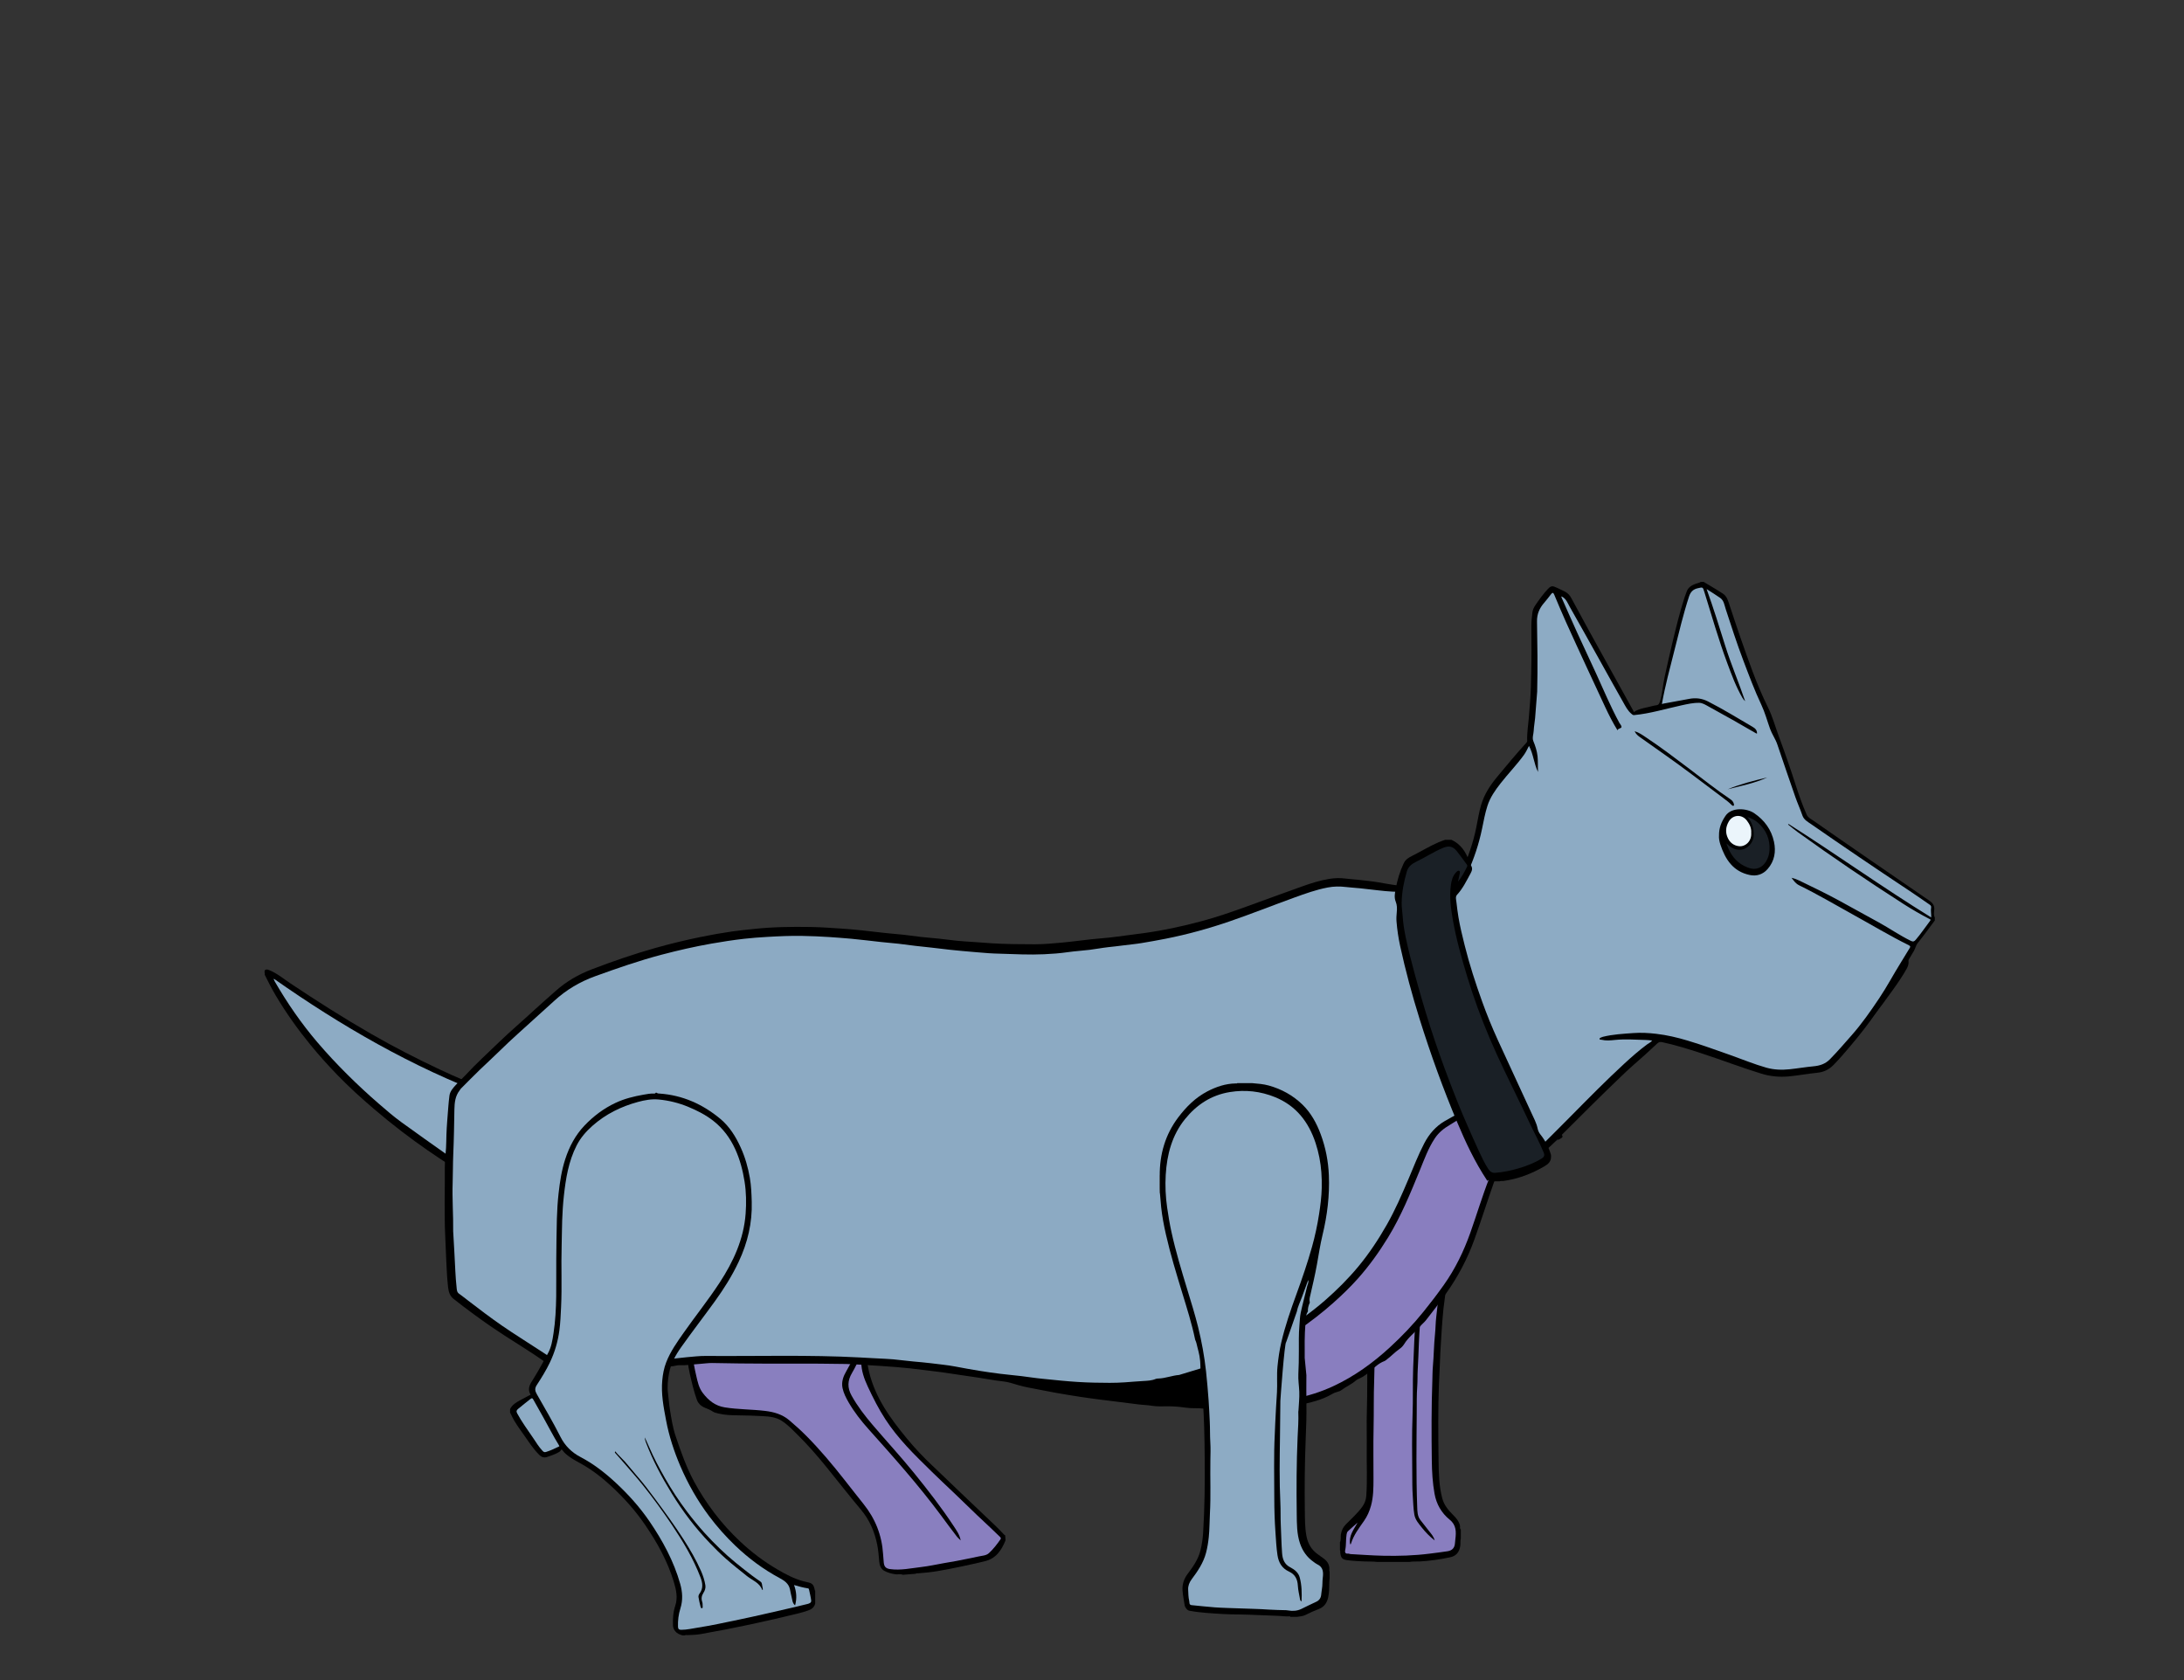 <svg id="etv0HYcWENG1" xmlns="http://www.w3.org/2000/svg" xmlns:xlink="http://www.w3.org/1999/xlink" viewBox="0 0 3899.19 3000" shape-rendering="geometricPrecision" text-rendering="geometricPrecision" style="background-color:transparent">
<rect x="0" y="0" width="3899.19" height="3000" fill="#333333" stroke="none"/>
<style><![CDATA[
#etv0HYcWENG2_to {animation: etv0HYcWENG2_to__to 3000ms linear infinite normal forwards}@keyframes etv0HYcWENG2_to__to { 0% {transform: translate(1259.534px,2093.868px)} 3.333% {transform: translate(1259.534px,2093.868px)} 6.667% {transform: translate(1279.21px,2329.974px)} 10% {transform: translate(1279.21px,2329.974px)} 50% {transform: translate(1279.21px,2329.974px)} 53.333% {transform: translate(1259.534px,2093.868px)} 100% {transform: translate(1259.534px,2093.868px)}} #etv0HYcWENG2_tr {animation: etv0HYcWENG2_tr__tr 3000ms linear infinite normal forwards}@keyframes etv0HYcWENG2_tr__tr { 0% {transform: rotate(0deg)} 3.333% {transform: rotate(0deg)} 6.667% {transform: rotate(-7.46deg)} 10% {transform: rotate(-6.962deg)} 50% {transform: rotate(-6.962deg)} 53.333% {transform: rotate(0deg)} 60% {transform: rotate(-25.868deg)} 96.667% {transform: rotate(-25.868deg)} 100% {transform: rotate(0deg)}} #etv0HYcWENG3_tr {animation: etv0HYcWENG3_tr__tr 3000ms linear infinite normal forwards}@keyframes etv0HYcWENG3_tr__tr { 0% {transform: translate(372.425px,967.488px) rotate(0deg)} 3.333% {transform: translate(372.425px,967.488px) rotate(14.46deg)} 6.667% {transform: translate(372.425px,967.488px) rotate(-69.306deg)} 10% {transform: translate(372.425px,967.488px) rotate(23.447deg)} 13.333% {transform: translate(372.425px,967.488px) rotate(-68.937deg)} 16.667% {transform: translate(372.425px,967.488px) rotate(14.351deg)} 20% {transform: translate(372.425px,967.488px) rotate(-22.218deg)} 23.333% {transform: translate(372.425px,967.488px) rotate(0deg)} 26.667% {transform: translate(372.425px,967.488px) rotate(14.46deg)} 30% {transform: translate(372.425px,967.488px) rotate(-69.306deg)} 33.333% {transform: translate(372.425px,967.488px) rotate(23.447deg)} 36.667% {transform: translate(372.425px,967.488px) rotate(-68.937deg)} 40% {transform: translate(372.425px,967.488px) rotate(14.351deg)} 43.333% {transform: translate(372.425px,967.488px) rotate(-22.218deg)} 46.667% {transform: translate(372.425px,967.488px) rotate(0deg)} 50% {transform: translate(372.425px,967.488px) rotate(14.46deg)} 53.333% {transform: translate(372.425px,967.488px) rotate(-69.306deg)} 56.667% {transform: translate(372.425px,967.488px) rotate(23.447deg)} 60% {transform: translate(372.425px,967.488px) rotate(-68.937deg)} 63.333% {transform: translate(372.425px,967.488px) rotate(14.351deg)} 66.667% {transform: translate(372.425px,967.488px) rotate(-22.218deg)} 70% {transform: translate(372.425px,967.488px) rotate(0deg)} 73.333% {transform: translate(372.425px,967.488px) rotate(14.46deg)} 76.667% {transform: translate(372.425px,967.488px) rotate(-69.306deg)} 80% {transform: translate(372.425px,967.488px) rotate(23.447deg)} 83.333% {transform: translate(372.425px,967.488px) rotate(-68.937deg)} 86.667% {transform: translate(372.425px,967.488px) rotate(14.351deg)} 90% {transform: translate(372.425px,967.488px) rotate(0deg)} 93.333% {transform: translate(372.425px,967.488px) rotate(14.46deg)} 96.667% {transform: translate(372.425px,967.488px) rotate(-69.306deg)} 100% {transform: translate(372.425px,967.488px) rotate(23.447deg)}} #etv0HYcWENG6_tr {animation: etv0HYcWENG6_tr__tr 3000ms linear infinite normal forwards}@keyframes etv0HYcWENG6_tr__tr { 0% {transform: translate(925.52px,1367.18px) rotate(-4.481deg)} 3.333% {transform: translate(925.52px,1367.18px) rotate(-4.481deg)} 6.667% {transform: translate(925.52px,1367.18px) rotate(-28.193deg)} 50% {transform: translate(925.52px,1367.18px) rotate(-28.193deg)} 53.333% {transform: translate(925.52px,1367.18px) rotate(-4.481deg)} 60% {transform: translate(925.52px,1367.18px) rotate(33.003deg)} 93.333% {transform: translate(925.52px,1367.18px) rotate(33.003deg)} 100% {transform: translate(925.52px,1367.18px) rotate(-4.481deg)}} #etv0HYcWENG10_tr {animation: etv0HYcWENG10_tr__tr 3000ms linear infinite normal forwards}@keyframes etv0HYcWENG10_tr__tr { 0% {transform: translate(2030.133px,1312.018px) rotate(0deg)} 3.333% {transform: translate(2030.133px,1312.018px) rotate(0deg)} 6.667% {transform: translate(2030.133px,1312.018px) rotate(-21.819deg)} 50% {transform: translate(2030.133px,1312.018px) rotate(-21.819deg)} 53.333% {transform: translate(2030.133px,1312.018px) rotate(0deg)} 66.667% {transform: translate(2030.133px,1312.018px) rotate(-53.58deg)} 73.333% {transform: translate(2030.133px,1312.018px) rotate(-31.213deg)} 76.667% {transform: translate(2030.133px,1312.018px) rotate(-66.058deg)} 80% {transform: translate(2030.133px,1312.018px) rotate(-54.039deg)} 83.333% {transform: translate(2030.133px,1312.018px) rotate(-37.496deg)} 100% {transform: translate(2030.133px,1312.018px) rotate(0deg)}} #etv0HYcWENG21_tr {animation: etv0HYcWENG21_tr__tr 3000ms linear infinite normal forwards}@keyframes etv0HYcWENG21_tr__tr { 0% {transform: translate(678.88px,1138.747px) rotate(0deg)} 3.333% {transform: translate(678.88px,1138.747px) rotate(0deg)} 6.667% {transform: translate(678.88px,1138.747px) rotate(-34.507deg)} 50% {transform: translate(678.88px,1138.747px) rotate(-34.507deg)} 53.333% {transform: translate(678.88px,1138.747px) rotate(0deg)} 60% {transform: translate(678.88px,1138.747px) rotate(34.695deg)} 93.333% {transform: translate(678.88px,1138.747px) rotate(34.695deg)} 100% {transform: translate(678.88px,1138.747px) rotate(0deg)}} #etv0HYcWENG27_tr {animation: etv0HYcWENG27_tr__tr 3000ms linear infinite normal forwards}@keyframes etv0HYcWENG27_tr__tr { 0% {transform: translate(1749.106px,1081.055px) rotate(0deg)} 3.333% {transform: translate(1749.106px,1081.055px) rotate(0deg)} 6.667% {transform: translate(1749.106px,1081.055px) rotate(-22.034deg)} 50% {transform: translate(1749.106px,1081.055px) rotate(-22.034deg)} 53.333% {transform: translate(1749.106px,1081.055px) rotate(0deg)} 73.333% {transform: translate(1749.106px,1081.055px) rotate(-51.756deg)} 76.667% {transform: translate(1749.106px,1081.055px) rotate(-39.218deg)} 80% {transform: translate(1749.106px,1081.055px) rotate(-55.568deg)} 83.333% {transform: translate(1749.106px,1081.055px) rotate(-44.952deg)} 86.667% {transform: translate(1749.106px,1081.055px) rotate(-53.695deg)} 100% {transform: translate(1749.106px,1081.055px) rotate(0deg)}} #etv0HYcWENG31_tr {animation: etv0HYcWENG31_tr__tr 3000ms linear infinite normal forwards}@keyframes etv0HYcWENG31_tr__tr { 0% {transform: translate(2157.403px,805.111px) rotate(0deg)} 33.333% {transform: translate(2157.403px,805.111px) rotate(5.554deg)} 50% {transform: translate(2157.403px,805.111px) rotate(-1.025deg)} 66.667% {transform: translate(2157.403px,805.111px) rotate(-1.025deg)} 83.333% {transform: translate(2157.403px,805.111px) rotate(4.038deg)} 100% {transform: translate(2157.403px,805.111px) rotate(0deg)}} #etv0HYcWENG32_to {animation: etv0HYcWENG32_to__to 3000ms linear infinite normal forwards}@keyframes etv0HYcWENG32_to__to { 0% {transform: translate(2762.31px,737.805px)} 3.333% {transform: translate(2762.31px,737.805px)} 6.667% {transform: translate(2792.977px,767.624px)} 10% {transform: translate(2762.31px,737.805px)} 36.667% {transform: translate(2762.31px,737.805px)} 40% {transform: translate(2762.31px,737.805px)} 43.333% {transform: translate(2792.977px,767.624px)} 46.667% {transform: translate(2762.31px,737.805px)} 70% {transform: translate(2762.31px,737.805px)} 73.333% {transform: translate(2762.31px,737.805px)} 76.667% {transform: translate(2792.977px,767.624px)} 80% {transform: translate(2762.31px,737.805px)} 100% {transform: translate(2762.31px,737.805px)}} #etv0HYcWENG44_tr {animation: etv0HYcWENG44_tr__tr 3000ms linear infinite normal forwards}@keyframes etv0HYcWENG44_tr__tr { 0% {transform: translate(2157.294px,771.28px) rotate(0deg)} 53.333% {transform: translate(2157.294px,771.28px) rotate(0deg)} 60% {transform: translate(2157.294px,771.28px) rotate(-6.313deg)} 66.667% {transform: translate(2157.294px,771.28px) rotate(-4.965deg)} 73.333% {transform: translate(2157.294px,771.28px) rotate(-0.262deg)} 80% {transform: translate(2157.294px,771.28px) rotate(-0.854deg)} 86.667% {transform: translate(2157.294px,771.28px) rotate(-0.262deg)} 93.333% {transform: translate(2157.294px,771.28px) rotate(-3.599deg)} 100% {transform: translate(2157.294px,771.28px) rotate(-3.599deg)}} #etv0HYcWENG47 {animation: etv0HYcWENG47_c_o 3000ms linear infinite normal forwards}@keyframes etv0HYcWENG47_c_o { 0% {opacity: 0} 70% {opacity: 0} 73.333% {opacity: 1} 76.667% {opacity: 1} 83.333% {opacity: 0} 100% {opacity: 0}}
]]></style>
<g id="etv0HYcWENG2_to" transform="translate(1259.534,2093.868)"><g id="etv0HYcWENG2_tr" transform="rotate(0)"><g transform="translate(-787.226,-1061.002)"><g id="etv0HYcWENG3_tr" transform="translate(372.425,967.488) rotate(0)"><g transform="translate(-372.425,-967.488)"><path d="M6.3,698.29c14.8,5.39,26.69,15.61,39.52,24.19c47.26,31.61,95.22,62.05,144.51,90.42c40.09,23.07,81.2,44.18,123.03,63.84c28.06,13.18,56.65,25.17,85.51,36.55c5.43,2.14,12,2.93,15.86,8.66c1.4,2.08,1.57,3.01-.2,4.73-6.68,6.5-13.19,13.17-19.83,19.72-9.18,9.05-13.34,20.08-14.06,32.87-1.45,25.7-.96,51.43-1.93,77.13c0,.17,0,.33,0,.5-.37,6.69-.36,6.64-6.74,5.33-2.6-.54-5.36-1.47-7.88-1.09-9.88,1.49-17.24-3.78-24.83-8.57-32.36-20.43-63.86-42.12-94.23-65.4-16.73-12.82-33.11-26.1-49.17-39.79-22.88-19.51-45.14-39.69-66.03-61.3-16.53-17.11-32.47-34.77-47.56-53.21C59.55,805.09,38.79,776,20.45,745.15c-7.32-12.32-13.87-25.02-20.16-37.87c0-1,.17-2.03-.03-2.99-1.07-5.14.9-7.13,6.02-6h.02Z" stroke-width="0"/><path d="M401.57,923.93c-5.68,5.67-11.52,11.55-17.42,17.36-4.26,4.2-7.7,9.04-10.83,14.09-3.7,5.97-2.36,12.88-3.23,19.33-2.92,21.45-3.44,43.11-5.04,64.68-.37,5.05-.06,10.15-.06,16.05-12.88-8.77-25.1-16.84-37.05-25.29-27.96-19.75-55.91-39.51-83.63-59.6-14.01-10.16-27.07-21.54-40.18-32.86-19.38-16.73-38.09-34.15-56.25-52.18-18.62-18.48-36.5-37.64-53.56-57.61-28.67-33.58-53.57-69.73-75.68-107.88-.81-1.39-1.47-2.87-2.15-4.34-.11-.23.11-.61.22-1.19c120.31,84.41,246.65,157.5,384.85,209.43l.01.01Z" fill="#8dabc4" stroke-width="0"/></g></g><g id="etv0HYcWENG6_tr" transform="translate(925.52,1367.18) rotate(-4.481)"><g transform="translate(-897.584,-1428.33)"><path d="M725.68,1428.33c.26-23.89,9.63-44.63,22.12-64.32c1.45-2.28,3.08-3.2,5.92-3.38c8.96-.56,17.9,0,26.85-.01c66.11-.07,132.23.04,198.34-.08c20.31-.04,40.6.92,60.89,1.4c10.27.25,20.85-.84,31.57,2.26-3.13,4.16-2.9,9.51-7.08,13.62-2.69,2.64-2.72,8.12-3.67,12.38-2.46,11.04-6.35,21.63-10.11,32.25-1.81,5.11-2.51,10.32-3.06,15.69-.87,8.52-.58,17.08-1.73,25.6-1.15,8.53.05,17.24,1.37,25.65c7.34,46.79,31.43,85.89,57.92,123.76c12.8,18.3,26.84,35.61,41.88,52.18c13.9,15.31,27.54,30.87,41.34,46.28c14.79,16.51,29.59,33.01,44.45,49.46c10.85,12.02,21.93,23.86,31.89,36.66.48.61,1.26.98,1.91,1.46v9c-8.6,16.97-19.38,31.17-40.03,34.35-27.97,4.31-55.99,8.23-84.17,10.82-11.74,1.08-23.56,1.4-35.38,1.33-1.78-.01-3.66-.55-5.36.48h-22.99c-3.79-2.26-8.13-.95-12.2-1.81-7.21-1.53-14.04-3.97-20.06-7.9-5.82-3.8-7.54-10.52-7.59-17.06-.09-10.11-.03-20.25-1.23-30.26-2.81-23.49-10.17-45.21-24.17-64.79-18.98-26.55-36.96-53.82-55.47-80.7-14.91-21.65-30.59-42.72-47.85-62.59-8.05-9.27-15.76-18.83-25.74-26.18-9.5-7-20.7-9.04-31.97-10.52-14.75-1.94-29.53-3.71-44.35-4.95-11.91-.99-23.67-2.35-35.09-6.04-3.74-1.21-7.48-2.47-10.49-4.94-6.59-5.41-15.67-6.94-21.24-13.98-1.88-2.37-3.38-4.75-4.19-7.65-4.39-15.69-6.79-31.75-9.12-47.84-1.09-7.5-1.75-15-2.16-22.54-.66-5.7-.75-11.39.07-17.08l-.02-.01Z" stroke-width="0"/><path d="M725.68,1428.33c-.02,5.69-.04,11.39-.07,17.08c0,0-.48.06-.48.06l-.46-.15v-16.99c.33,0,.67,0,1,0h.01Z" fill="#525353" stroke-width="0"/><path d="M1186.61,1801.99c-1.2-10.63-6.13-18.47-10.45-26.35-18.94-34.51-40.64-67.31-62.92-99.73-21.51-31.3-45.06-61.12-67.36-91.85-12.62-17.39-24.28-35.33-33.31-54.98-6.65-14.48-5.09-27.32,3.81-40.01c6.59-9.39,12.36-19.29,18.18-30.95c0,5.04.24,8.67-.04,12.26-1.23,15.78,2.85,30.58,8.27,45.1c7.73,20.74,16.15,41.19,26.76,60.66c9.68,17.78,21.22,34.32,33.61,50.31c13.3,17.17,27.82,33.3,41.97,49.74c11.69,13.59,23.96,26.68,35.89,40.06c12.71,14.24,25.3,28.6,38.01,42.84c7.19,8.06,14.56,15.96,21.81,23.98c5.45,6.03,10.82,12.13,16.22,18.21c1.33,1.5,1.84,2.79.24,4.73-6.79,8.22-13.98,16.18-22.31,22.69-5.1,3.99-12.42,3.56-18.86,4.43-13.33,1.79-26.69,3.37-40.05,4.9-7.52.86-15.07,1.43-22.6,2.15-13.59,1.3-27.15,3.25-40.77,3.75-18.62.68-37.33,3.47-55.91-.69-7.16-1.61-10.01-4.98-10.22-12.41-.15-5.16-.09-10.33-.02-15.49.46-33.5-8.87-63.83-27.83-91.63-20.03-29.36-39-59.45-60.05-88.13-10.24-13.95-20.8-27.61-32-40.8-9.03-10.63-18.55-20.75-28.48-30.55-11.74-11.59-26.12-16.85-41.84-20-23.59-4.71-47.7-6.18-71.13-11.87-16.74-4.06-27.94-14.47-37.06-28.63-6.37-9.88-7.65-20.79-9.28-31.63-1.87-12.52-3.55-25.17-3.21-37.91.56-20.82,6.44-40,17.95-57.44c1.1-1.67,2.24-2.31,4.27-2.58c4.81-.64,9.6-.83,14.44-.82c19.49.03,39-.49,58.47.1c59.96,1.81,119.93.3,179.89,1.01c13.14.16,26.28,1.25,39.44.84c4.61-.14,5.24,1.45,4.07,5.63-10.36,37.05-25.27,71.94-47.39,103.65-6.13,8.79-10.82,18.57-9.26,30.02c1.25,9.22,4.77,17.67,8.72,25.96c8.67,18.17,19.78,34.87,31.95,50.81c40.4,52.91,80.66,105.91,116.13,162.33c8.73,13.88,17.23,27.91,26.34,41.55c1.43,2.15,3.41,3.93,5.89,6.75l.02-.01Z" fill="#897fbf" stroke-width="0"/></g></g><g id="etv0HYcWENG10_tr" transform="translate(2030.133,1312.018) rotate(0)"><g transform="translate(-2030.133,-1350.378)"><path d="M1919.91,1759.03c2.38-4.52.9-9.53,1.72-14.31c1.2-6.99,3.88-12.67,8.7-17.62c9.95-10.21,20.75-19.63,29.22-31.23c4.32-5.92,6.89-12.3,7.42-19.82c1.96-27.58.49-55.18.84-82.77.28-22.82-.52-45.66.19-68.46c1.08-34.8.37-69.6,1.09-104.39.25-12.15,1.13-24.3.71-36.45-.44-12.56-1.34-25.1-2.22-37.64-.24-3.42.73-5.39,4.01-6.9c29.46-13.54,55.81-31.91,81.03-52.1c21.58-17.28,40.76-37.05,59.59-57.18c1.45-1.55,2.12-1.7,3.24-.1c2.49,3.56,5.18,6.97,8.46,9.8c1.71,1.48,1.1,3,.55,4.44-6.03,15.79-10.26,32.11-13.52,48.64-1.67,8.46-2.16,17.16-3.2,25.74-1.32,10.87-3.02,21.72-3.85,32.63-.65,8.52-1.61,17.02-2.06,25.55-1.02,19.45-2.71,38.85-3.26,58.34-.38,13.37-1.37,26.73-1.87,40.12-1.71,45.93-1.27,91.88-.67,137.8.3,22.54.72,45.3,6.64,67.45c3.19,11.93,10.57,20.81,19.01,29.22c5.41,5.39,10.43,11.03,12.5,18.88.65,2.46-.9,5.38,1.54,7.38v15.99c-1.19,4.37-.29,8.88-.95,13.32-1.64,11.13-7.31,18.1-18.32,20.36-17.93,3.68-35.98,6.51-54.33,7.43-6.1.31-12.26-.38-18.31.87h-56.94c-7.55-1.06-15.18-.56-22.76-.91-10.11-.47-20.23-.92-30.27-2.15-9.89-1.21-12.38-4.13-13.36-14.06-.13-1.29.35-2.68-.54-3.86v-13.99l-.03-.02Z" stroke-width="0"/><path d="M2089.05,1755.58c-1.84-7.52-6.39-11.94-10.12-16.82-5.12-6.69-10.51-13.18-15.59-19.9-5.16-6.83-5.15-15.18-5.44-23.06-2.09-56.23-1.21-112.49-.86-168.74.1-15.76-.19-31.6.96-47.32.7-9.47.23-18.9.8-28.33c1-16.37,1.46-32.75,2.12-49.13.43-10.87,1.15-21.77,1.96-32.63c1.93-25.96,2.97-52.13,13.6-76.61c3.55-8.18,6.81-16.15,14.48-21.79c7.75-5.7,14.7-12.49,22.01-18.79-.42-.54-.84-1.09-1.27-1.63-1.69,5.11-3.35,10.23-5.08,15.33-4.64,13.69-6.93,27.85-9.03,42.12-2.36,16.09-3.74,32.29-5.72,48.41-1.25,10.15-1.14,20.46-2.21,30.63-2.03,19.25-2.08,38.61-3.81,57.87-.74,8.24-.63,16.57-.93,24.85-1.75,47.75-1.59,95.55-.97,143.32.26,19.57,1.4,39.24,4.83,58.62c3.35,18.92,12.47,34.71,27.3,46.74c11.7,9.48,11.52,21.79,9.91,34.64-.38,3.05-.46,6.17-.95,9.25-1.28,8.01-6.4,11.23-13.3,12.3-10.52,1.64-21.1,2.92-31.67,4.26-27.65,3.51-55.4,4.37-83.19,3.74-19.33-.44-38.64-1.88-57.95-2.94-1.62-.09-3.28-1.07-4.82-.87-5.32.69-5.39-3.59-4.8-6.19c2.1-9.26.9-18.74,2.49-28.01.38-2.21.84-4.23,2.44-5.72c5.64-5.24,11.36-10.38,17.29-15.42-6.72,12.1-16.15,23.2-13.32,38.61.54.25,1.16-.09,1.35-.73c4.62-15.55,14.51-28.13,23.52-41.13c5.76-8.32,9.56-16.93,12.3-26.88c4.35-15.82,4.4-31.59,4.44-47.55.08-30.48-.51-60.98.18-91.45.64-28.3-.05-56.63,1.06-84.89c1.29-32.8.17-65.58.8-98.36.12-6.15-.64-12.21-2.21-18.08-.64-2.37-.15-3.12,1.67-3.95c22.47-10.32,42.86-24.07,62.86-38.41c8.56-6.14,16.67-12.9,26-20.17-2.56,6.83-4.92,12.53-6.84,18.39-3.59,10.91-5.32,22.19-6.62,33.59-2.16,19.04-3.28,38.13-4.09,57.28-.67,15.72-1.38,31.45-1.96,47.18-1.04,28.11-.01,56.26-1.09,84.33-1.36,35.31-.73,70.61-.53,105.9.07,12.77-.04,25.63.89,38.38.81,11.15.94,22.38,2.81,33.46c1.62,9.61,7.97,16.53,13.63,23.66c6.37,8.03,13.57,15.43,22.68,22.66l-.01-.02Z" fill="#897ebf" stroke-width="0"/></g></g><g><path d="M2226.57,1042.69c-2.82,2.83-6.09,4.95-9.6,6.9-11.67,6.47-18.08,17.05-22.4,29.28-11.97,33.86-22.66,68.15-34.89,101.93-12.44,34.35-29.38,66.22-50.54,95.95-11.51,16.18-23.45,32.04-35.81,47.57-2.96,3.72-6.93,6.78-9.92,10.39-9.2,11.12-21.31,19.6-28.91,32.14-2.17,3.57-5.31,6.55-8.69,8.9-7.97,5.54-14.55,12.71-22.28,18.5-1.33.99-2.6,2.24-4.11,2.79-9.32,3.41-16.26,9.88-23.54,16.38-6.18,5.53-12.88,10.98-20.69,14.52-2.27,1.03-4.74,1.97-6.55,3.59-8.01,7.17-18.11,11.14-26.52,17.68-1.63,1.27-3.53,1.86-5.46,2.37-3.73.98-7.35,2.26-10.65,4.22-18.54,10.99-39.26,15.51-59.95,19.79-18.97,3.92-38.54,4.31-57.53,7.64-13.05,2.29-25.9,1.16-38.79,2.34-7.5.68-15.3-.77-22.78-1.83-11.12-1.56-22.33-.88-33.3-.94-11.64-.06-23.1-1.99-34.74-1.69-9.57.25-19.13-1.82-28.72-2.63-10.44-.89-20.78-.88-31.17-.59-9.4.26-18.56-2.02-27.89-2.54-8.02-.44-16.01-1.68-24-2.65-9.92-1.2-19.82-2.49-29.74-3.73-8.78-1.1-17.57-2.11-26.34-3.28-11.52-1.53-23.04-3.02-34.52-4.79-14.66-2.26-29.31-4.6-43.9-7.24-16.48-2.98-32.88-6.41-49.34-9.5-10.57-1.99-20.8-4.99-31.07-8.19-8.33-2.59-17.38-2.88-26.1-4.26-11.76-1.86-23.49-3.85-35.26-5.67-9.86-1.52-19.74-2.86-29.61-4.32-10.51-1.55-21-3.24-31.52-4.7-8.77-1.22-17.57-2.21-26.35-3.29-10.59-1.29-21.18-2.64-31.79-3.82-7.7-.85-15.42-1.59-23.14-2.16-18.99-1.38-37.97-2.8-56.98-3.87-11.1-.62-22.18-1.46-33.34-1.69-63.47-1.27-126.95-.11-190.41-.95-16.31-.21-32.63-.66-48.94-.78-7.16-.05-14.25,1.11-21.33,1.56-12.07.76-24.08,2.89-36.23,2.36-2.37-.1-4.63.23-6.91.77-5.72,1.37-11.51,1.87-17.35.92-2.66-.43-5.29-.36-7.94.17-2.12.42-4.35,1.06-6.42.79-12.42-1.62-24.84.41-37.33-.27-9.8-.53-19.86-.3-29.8-.19-12.59.15-25.19,1.75-37.79.34-2.35-.26-4.65-.13-6.96.28-1.8.31-3.67.87-5.43.67-12.69-1.48-25.52-.55-38.21-2.4-7.04-1.03-14.16.53-21.36-.51-9.26-1.35-18.67-1.89-26.56-7.45-30.72-21.68-63.32-40.48-94.28-61.79-23.04-15.86-45.52-32.47-67.48-49.79-6.54-5.16-8.76-12.43-9.67-20.25-1.74-14.95-2.47-29.96-3.16-45-.7-15.26-1.27-30.52-1.98-45.77-1.93-41.12-.49-82.24-.75-123.35-.07-11.77,1.49-23.54,2.19-35.32.45-7.62.42-15.26.67-22.88.55-16.72,2.12-33.34,3.36-49.99.5-6.73,1.18-13.49,2.05-20.17c1.03-7.94,6.52-13.89,11.75-19.58c5.18-5.64,10.97-10.72,16.17-16.34c19.51-21.07,40.73-40.43,61.36-60.34c19.96-19.25,41.21-37.16,61.53-56.04c12.77-11.87,25.99-23.21,39-34.8c18.97-16.89,40.42-29.28,64.18-38.39c37.34-14.32,75.08-27.3,113.55-38.18c26.88-7.6,54.02-14.13,81.4-19.73c18.19-3.72,36.45-6.96,54.79-9.64c12.63-1.85,25.41-3.05,38.13-4.44c34.39-3.76,68.86-4.29,103.36-3.69c18.53.33,37.04,1.75,55.54,2.94c11.5.74,22.98,1.8,34.44,2.98c14.53,1.5,29.02,3.35,43.54,4.9c10.79,1.15,21.62,1.92,32.41,3.1c10.43,1.15,20.8,2.75,31.23,3.9c10.62,1.18,21.29,1.96,31.92,3.09c10.94,1.16,21.85,2.56,32.77,3.79c4.25.48,8.56.77,12.8,1.01c16.16.91,32.28,2.44,48.45,3.41c25.58,1.54,51.14,1.75,76.73,1.76c16.58,0,33.08-1.59,49.55-3.1c17.16-1.57,34.24-4,51.37-5.85c13.89-1.5,27.87-2.31,41.72-4.15c17.05-2.27,34.13-4.34,51.18-6.69c36.13-4.98,71.65-12.62,106.78-22.22c26.34-7.2,52.12-16.16,77.78-25.46c33.12-12,66.16-24.2,99.35-35.98c15.59-5.53,31.44-10.59,47.79-13.26c9.56-1.56,19.34-1.95,29.2-.6c7.96,1.09,16.08,1.34,24.09,2.33c11.21,1.38,22.5,2.36,33.63,4.21c12.56,2.08,25.02,4.68,37.72,5.89.78.08,1.54.48,2.3.73c4.66,1.93,9.45,2.44,14.49,1.85c3.62-.43,7.3-.31,10.95.25c2.05.32,4.34.28,4.13,3.1-.22,2.98.71,6.66-3.38,8.01-1.57.52-3.31.34-4.86,1.04-1.76.61-3.56.96-5.4.51-16.3-3.96-33.09-3.03-49.6-5.01-13.88-1.66-27.88-2.51-41.69-4.63-30.26-4.64-59.57-2.27-88.52,8.14-28.38,10.2-56.63,20.74-84.88,31.29-43.72,16.32-87.65,31.97-133.08,43.04-39.07,9.52-78.62,16.28-118.55,20.9-29.12,3.37-58.16,7.36-87.26,10.79-32.33,3.81-64.74,5.24-97.22,4.1-20.77-.73-41.58-1.15-62.31-2.9-25.04-2.12-50.06-4.52-75.04-7.37-28.12-3.21-56.24-6.49-84.37-9.61-20.68-2.29-41.36-4.63-62.07-6.59-14.74-1.39-29.5-2.55-44.28-3.53-23.92-1.59-47.85-2.87-71.82-2.77-28.81.11-57.54,2.02-86.17,5.2-44.78,4.97-88.94,13.38-132.61,24.44-47.23,11.96-93.48,26.92-138.82,44.75-10.7,4.21-21.5,8.26-31.42,14.1-15.88,9.35-29.44,21.8-43.24,33.82-21.09,18.37-41.35,37.68-62.27,56.24-12.83,11.38-25.01,23.48-37.32,35.41-18.9,18.31-38.2,36.22-56.45,55.2-6.76,7.03-11.37,15.14-12.65,24.95-.95,7.26-2.03,14.51-1.78,21.88.7,20.66-.36,41.3-1.26,61.91-.65,14.99.2,30.01-.9,44.93-1.4,18.82-1.17,37.65-.64,56.43.66,23.12.5,46.27,1.92,69.36c1.11,18.1,1.77,36.22,3,54.3.54,7.96,1.04,15.94,2.11,23.87.64,4.7,2.51,8.3,6.37,11.32c37.77,29.65,76.27,58.25,117.18,83.48c14.32,8.83,27.78,19.03,42.74,26.82c9.5,4.95,19.66,7.6,30.34,6.28c6.15-.76,12.19-1.06,18.36-.78c6.31.28,12.57-1.25,18.94-.96c16.91.78,33.85.21,50.78,1.56c6.85.55,13.9.11,20.87.36c7.83.28,15.65.14,23.37,1.82c1.14.25,2.34.41,3.48.22c9.71-1.59,19.54-1.73,29.33-2.43c15.08-1.07,30.1-2.92,45.08-4.75c41.04-5.01,82.18-2.06,123.27-2.64c38.48-.54,76.99-.69,115.47.09c24.27.5,48.56.89,72.83,2.49c14.09.92,28.24,1.48,42.35,2.37c15.11.96,30.19,2.36,45.25,3.92c20.04,2.07,40.05,4.32,60.06,6.65c22.03,2.57,43.68,7.42,65.56,10.9c29.95,4.76,60.08,8.04,90.19,11.53c15.88,1.84,31.74,3.84,47.65,5.41c16.4,1.61,32.84,2.58,49.28,3.61c16.81,1.06,33.62.83,50.44.91c19.51.09,38.9-1.6,58.26-3.73c14.86-1.63,29.56-4.16,44.09-7.71c4.83-1.18,10.17-.06,14.78-2.06c11.5-5,23.96-6.65,35.72-10.98c9.4-3.46,19.16-6.47,28.98-9.08c12-3.19,24.16-6.91,34.96-12.89c12.45-6.9,25.44-12.09,38.43-17.65c11.33-4.85,22.87-9.95,33.02-17.38c9.69-7.09,20.3-12.76,30.3-19.39c37.38-24.79,71.6-53.35,102.22-86.09c20.19-21.59,37.8-45.22,53.54-70.26c19.57-31.13,35.51-64.05,49.73-97.91c8.9-21.19,17.65-42.45,27.3-63.33c10.7-23.14,26.3-41.27,49.29-53.13c17.6-9.08,34.84-18.89,52.24-28.38c2.05-1.12,4.13-2.22,6.48-2.66c4.26.07,8.11-1.48,11.89-3.18c4.1-1.84,8.45-2.91,12.71-4.27c1.96-.63,4.36-2.28,5.82.21c1.47,2.5-1.33,3.63-2.67,5.13-3.36,2.9-7.62,4.1-11.56,5.8-21.34,9.17-41.57,20.29-60.59,33.65-5.99,4.21-12.44,7.74-18.59,11.73-10.91,7.06-18.9,16.7-24.93,28.07-11.03,20.8-19.03,42.92-28.05,64.59-9.28,22.29-18.38,44.66-29.36,66.2-19.59,38.44-42.9,74.37-71.31,106.97-29.05,33.33-62.25,61.94-97.91,87.87-21.87,15.9-44.8,30.11-68.81,42.47-8.95,4.61-18.62,8.06-28.2,11.26-20.8,6.95-32.73,21.01-34.08,42.71-1.07,17.24,8.2,34.27,26.65,42.69c11.98,5.47,24.51,6.06,36.26.27c10.87-5.36,22.14-7.96,33.96-9.21c23.36-2.48,45.63-9.2,67.58-17.3c27.31-10.08,51.47-25.69,75.19-42.15c29.06-20.17,54.33-44.66,78.1-70.53c30.7-33.4,58.51-69.19,80.9-108.84c10.5-18.6,18.47-38.39,25.69-58.49c11.53-32.13,21.22-64.9,33.53-96.77c1.63-4.21,3.66-8.22,5.82-12.16c3.28-5.99,7.66-10.94,14.32-13.28c4.53-1.6,8.48-4.67,13.42-5.21c2.21.69,4.44-.04,6.64.05c1.73.07,3.42.65,1.24,2.73l.01-.02Z" stroke-width="0"/><path d="M2143.64,538.87c2.86,4.26,5.74,8.5,8.57,12.78c2.13,3.22,1.62,7.14,1.94,10.58c3.42,37.03,13.59,72.53,23.84,108.03c10.03,34.73,22.13,68.74,35.75,102.2c8.72,21.43,18.27,42.5,28.04,63.48c15.95,34.24,31.67,68.57,47.58,102.83c8.16,17.56,16.35,35.11,25.69,52.1c3.43,6.24,3.25,6.35-2.6,9.72-.86.49-1.75.91-2.63,1.37-4.39.38-4.08-2.33-3.46-5.25c2.25-2.76,2.25-5.43.51-8.67-8.91-16.53-15.26-34.31-24.63-50.66-3.27-5.71-4.27-12.55-6.94-18.68-2.48-5.68-5.85-10.39-10.83-14.01-9.26-3.44-11.17-11.4-12.2-19.87-.16-1.32-.2-2.65-.78-3.88-1.21-4.75-3.59-8.9-6.38-12.9-5.87-8.4-10.13-17.58-12.75-27.51-.64-2.44-1.62-4.7-2.8-6.92-5.93-11.19-10.99-22.78-16.14-34.34-3.7-8.31-6.69-17.06-13.35-23.74-.82-.83-1.47-1.87-1.74-3-3.19-12.93-10.1-24.6-12.53-37.83-1.99-10.83-6.06-21.06-10.11-31.31-6.68-16.89-11.63-34.34-14.82-52.28-2.3-12.93-4.62-25.86-8.76-38.41-2.29-6.95-3.26-14.3-3.76-21.61-.3-4.38-1.08-8.59-2.53-12.68-2.69-7.6-3.63-15.52-4.63-23.45-.22-3.82-.26-7.63-.03-11.43.11-1.81-.33-4.18,2.49-4.65l-.01-.01Z" stroke-width="0"/><path d="M2143.64,538.87c-2.21,3.8-.58,7.94-1.03,11.89-.21,1.77-.13,3.58-.18,5.37-4.54,1.03-8.28-1.96-12.53-2.56-3.15-.44-6.18-.93-9.38-.43-18.56,2.85-37.21,5.16-55.41,10.1-5.42,1.47-11.13.78-16.5-1.29.65-.95,1.65-.95,2.66-1.04c3.21-.28,6.04-4.97,4.89-7.99-.38-1-1.23-.9-2.02-1.05-4.26-.8-8.46-1.26-12.84-.44-4.79.9-9.48.16-13.63-2.71c8.97,2.74,18.21.54,27.29,1.51c11.5,1.22,22.9.06,34.13-2.27c7.29-1.51,14.61-3.45,21.51-6.2c8.76-3.49,17.62-5.69,27.02-6.2c3.03-.17,4.59,1.18,6.03,3.31h-.01Z" fill="#1a2026" stroke-width="0"/><path d="M2307.46,996.63c-1.09,2.61-.72,4.56,2.36,5.32-4.48,2.83-9.47,4.75-14.28,6.76-14.58,6.08-28.12,14.13-42.18,21.18-8.85,4.44-17.85,8.55-26.79,12.81.87-2.35-.78-2.14-1.98-1.68-2.12.82-4.1,1.07-6.07-.25.12-2.47,2.41-2.46,3.89-3.25c9.4-5.03,19.25-9.11,28.86-13.69c13.68-6.51,26.21-15.21,40.14-21.22c5.23-2.26,10.19-5.37,16.05-5.97v-.01Z" fill="#1d232a" stroke-width="0"/><path d="M2048.61,561.95c12.37,2.5,23.78-2.69,35.61-4.51c12.92-1.99,25.81-4.19,38.75-6.1c4.53-.67,8.76,1.42,13.1,2.35c2.19.47,4.25,1.6,6.36,2.43c3.4,17.6,6.05,35.47,10.51,52.7c7.33,28.3,9.97,57.76,20.65,85.15c6.97,17.87,12.75,36,17.38,54.61c2.06,8.27,7.46,15.59,8.65,24.33.08.59.51,1.34,1.01,1.64c6.89,4.15,8.33,11.85,11.34,18.28c6.5,13.86,12.23,28.07,19.56,41.54.94,1.73,1.49,3.7,2.05,5.61c2.93,9.97,6.76,19.49,13.13,27.85c2.95,3.88,5.24,8.1,5.96,13.01c1.93,8.72-.77,14.92-8.33,20.38-9.75,7.04-20.76,11.18-31.41,16.15-11.3,5.27-23.28,8.98-34.65,14.12-1.54.7-3.28.46-4.73,1.33-6.93,2.11-13.02,5.97-19.17,9.57-15.46,9.06-31.54,16.98-47.03,25.99-16.51,9.6-28.19,23.25-36.88,39.9-10.74,20.6-19.07,42.26-28.11,63.61-11.79,27.83-23.86,55.56-38.83,81.86-14.93,26.21-31.52,51.32-50.85,74.6-18.09,21.8-38.04,41.66-59.34,60.28-25.27,22.09-52.74,41.05-80.88,59.24-12.11,7.83-25.1,13.94-37.24,21.61-1.53.96-3.32,1.59-5.06,2.12-9.4,2.83-18.43,6.6-27.39,10.57-1.65.73-3.13,1.86-4.66,2.87-1.8,1.19-3.41,2.85-5.37,3.62-13.26,5.19-26.22,11.35-40.28,14.18-5.34,1.07-9.88,3.91-15,5.41-14.46,4.25-28.84,8.75-43.25,13.15-.48.15-.95.38-1.44.42-12.61.93-24.5,6.08-37.23,6.35-1.48.03-3.08.13-4.42.7-7.21,3.09-14.94,3.32-22.52,3.75-10.87.61-21.72,1.57-32.57,2.35-18.14,1.31-36.25.93-54.34.58-19.78-.38-39.56-1.71-59.3-3.59-11.13-1.06-22.25-2.32-33.4-3.33-12.72-1.16-25.35-3.29-38.04-4.8-12.55-1.49-25.16-2.56-37.71-4.13-12.51-1.56-25.01-3.33-37.46-5.36-14.33-2.33-28.62-4.91-42.88-7.63-14.35-2.74-28.9-3.93-43.35-5.85-10.42-1.39-20.93-2.04-31.4-3.12-12.1-1.25-24.17-2.71-36.28-3.9-4.59-.45-9.25-.69-13.83-.89-14.9-.63-29.79-1.57-44.67-2.37-91.86-4.95-183.78-2.02-275.66-2.73-11.27-.09-22.52,1.3-33.76,2.26-12.04,1.03-24.02,2.93-36.12,3.69-10.34.65-20.83,1.16-31.18,2.61-2.64.37-5.3,1.12-7.92.98-11.93-.61-23.86-1.25-35.75-2.37-4.57-.43-9.06,1.11-13.42.29-11.37-2.14-22.87-.71-34.29-1.36-9.81-.56-19.88-.13-29.83.18-16.39.5-33.23,4.52-49.15-1.7-8.4-3.28-16.05-8.7-23.66-13.74-22.73-15.03-46-29.24-68.44-44.73-20.71-14.3-40.74-29.51-60.67-44.86-5.44-4.19-10.82-8.45-16.4-12.44-3.78-2.71-3.84-6.95-4.21-10.6-1-9.7-1.85-19.43-2.28-29.21-1.02-23.21-2.48-46.4-3.77-69.59-.04-.67-.13-1.33-.12-1.99.41-28.98-1.95-57.94-.91-86.92.6-16.82.33-33.66,1.07-50.45c1.17-26.78,1.57-53.55,2.04-80.33.21-11.84,1.48-24,9.48-33.96.71-.89,1.14-2.04,1.94-2.83c11.18-11.21,22.29-22.49,33.64-33.51c11.83-11.48,24.11-22.49,35.83-34.08c20.46-20.23,42.18-39.09,63.39-58.5c11.27-10.31,22.7-20.44,33.96-30.77c21.45-19.67,45.89-34.14,73.31-44.05c39.13-14.14,78.4-27.81,118.66-38.42c29.22-7.7,58.65-14.4,88.43-19.67c19.4-3.44,38.86-6.38,58.39-8.64c13.77-1.59,27.64-2.58,41.52-3.39c20.93-1.22,41.84-2.19,62.79-1.76c16.28.34,32.56.9,48.8,2.06c12.69.91,25.39,1.8,38.05,2.96c17.83,1.64,35.61,3.94,53.42,5.86c10.47,1.12,20.98,1.92,31.44,3.09c9.95,1.11,19.85,2.59,29.79,3.76c9.79,1.16,19.61,2.1,29.41,3.21c10.93,1.24,21.85,2.61,32.79,3.83c7.2.8,14.41,1.51,21.62,2.14c15.61,1.37,31.22,2.78,46.84,3.93c6.78.5,13.61.68,20.39.89c26.29.81,52.62,2.23,78.91,1c13.96-.66,27.96-1.64,41.87-3.66c13.03-1.89,26.22-2.61,39.29-4.21c11.07-1.35,22.05-3.52,33.14-4.75c8.98-1,17.96-1.94,26.92-3.15c10.89-1.47,21.87-2.37,32.7-4.16c14.35-2.38,28.68-4.92,42.96-7.74c39.41-7.78,78-18.48,115.95-31.58c38.21-13.19,75.78-28.11,113.77-41.88c19.59-7.1,39.2-14.14,59.75-18.05c10.8-2.06,21.67-2.21,32.61-.85c8.35,1.04,16.78,1.41,25.15,2.28c10.81,1.13,21.59,2.52,32.4,3.67c8.21.87,16.43,1.88,24.67,2.21c10.71.43,21.4.63,31.81,3.55c1.39.39,2.6-.11,3.87-.4l.01-.05Z" fill="#8caac3" stroke-width="0"/><path d="M2307.46,996.63c-19.98,8.18-38.27,19.67-57.49,29.31-10.33,5.18-21.01,9.77-31.45,14.82-6.23,2.33-12.48,4.76-18.03,8.37-7.53,4.91-10.73,13.15-13.83,21.07-12.58,32.15-22.44,65.27-33.98,97.79-11.77,33.17-26.97,64.54-47.36,93.25-11.6,16.33-23.82,32.22-36.39,47.84-18.38,22.84-38.62,43.95-60.14,63.7-30.2,27.72-63.29,51.63-100.65,68.97-22.34,10.37-45.66,17.9-70.04,22.08-9.56,1.64-19.18,2.66-28.75,4.05-4.74.69-9.29,2.54-13.54,4.94-25.22,14.2-55.22,2.8-65.97-21.76-11.12-25.4,2-54.1,28.97-63.22c31.81-10.77,60.4-27.67,87.79-46.69c21.26-14.76,41.74-30.53,61.13-47.78c15.45-13.75,30.31-28.03,44.05-43.42c20.34-22.8,38.05-47.56,54.02-73.63c23.3-38.04,40.03-79.11,56.85-120.19c7.93-19.37,14.98-39.17,26.71-56.8c6.95-10.44,16.34-17.91,27.05-24.12c15.84-9.18,30.17-20.84,46.7-28.9c12.11-5.91,24.37-11.52,36.56-17.26c7.9-4.58,16.68-7.15,24.95-10.93c8.92-4.07,17.7-8.42,26.02-13.52c5.14-3.15,9.81-3.21,14.9-.7c8.18,5.25,11.59,13.9,14.06,22.38c3.55,12.19,10.39,22.62,15.71,33.85c4.83,10.19,8.03,21.14,14.26,30.66c1.96,3-1.18,3.99-2.12,5.86l.01-.02Z" fill="#897ebf" stroke-width="0"/><path d="M2265.54,903.9c-5.41-1.75-10.09-.7-15.08,2.26-16.04,9.51-32.87,17.46-50.79,22.88.43-.47.85-.95,1.3-1.41.84-.85,2.76-1.3,1.63-2.97-.88-1.29-2.08-.16-3.12.21-6.53,2.34-13.08,4.65-19.6,7.03-2.07.76-4.14,1.18-6.33.91c12.22-6.78,25.69-10.63,38.34-16.38c10.81-4.9,21.98-8.99,31.68-16.29c6.74-5.07,10.59-10.73,9.1-19.31c2.18,3.8.82,8.25,2.61,12.37c2.22,5.1,4.96,8.91,10.26,10.7Z" fill="#1b2127" stroke-width="0"/></g><g id="etv0HYcWENG21_tr" transform="translate(678.88,1138.747) rotate(0)"><g transform="translate(-678.88,-1138.747)"><path d="M438.3,1482.81c3.82-7.91,10.98-12.03,18.24-16c5.46-2.99,10.99-5.84,16.49-8.76.77-.41,2.56.16,1.42-1.92-5.91-10.72.33-19.1,5.63-27.49c9.27-14.66,17.17-30.07,25.72-45.13c6.4-11.27,8.17-23.62,10.09-36.08c6.73-43.65,4.46-87.61,4.93-131.48.26-24.29.37-48.58,1.09-72.86.45-15.18,1.36-30.39,3.04-45.47c2.3-20.65,5.43-41.23,11.89-61.09c7.25-22.28,17.9-42.62,34.21-59.81c16.15-17.01,34.54-30.82,55.8-40.77c15.77-7.39,32.5-11.51,49.57-14.5c6.47-1.14,12.9-2.4,19.52-2.01c1,.06,1.94-.35,2.27-1.5h2c1.31,1.53,3.25,1.36,4.9,1.48c41.22,2.88,77.09,18.96,108.5,45.07c16.54,13.75,27.68,31.87,36.55,51.37c7.88,17.31,13.03,35.49,16.27,54.12c2.45,14.09,2.94,28.42,3.36,42.77c1.11,37.71-7.38,73.1-23.32,107.01-11.71,24.93-26.3,48.14-42.38,70.39-19.8,27.39-40.49,54.14-60.04,81.71-10.19,14.37-18.95,29.9-22.05,47.62-2.04,11.61-3.26,23.29-1.67,35.3c1.22,9.21,1.74,18.54,3.22,27.76c2.64,16.4,5.08,32.71,10.45,48.65c9.29,27.56,18.9,54.89,32.66,80.6c10.66,19.91,23.02,38.71,36.68,56.68c13.74,18.09,28.98,34.85,45.5,50.38c20.42,19.2,42.62,36.09,66.91,50.23c14.7,8.56,29.6,16.5,46.11,20.98c2.34.64,4.71,1.2,7.09,1.68c8.78,1.75,11.4,4.31,13.14,13.08.15.77-.13,1.71,1.01,1.93v23c-1.45,6.53-6.03,10.03-11.91,12.24-5.61,2.12-11.38,3.76-17.18,5.2-57.97,14.35-116.33,26.87-175.16,37.19-7.54,1.32-15.18,1.57-22.81,1.86-1.95.08-3.98-.57-5.85.49h-4c-4.93-1.46-9.61-3.21-13.02-7.46-2.46-3.06-3.87-6.29-4-10.24-.4-11.88.24-23.63,4.04-35c4.85-14.51,1.77-28.59-2.43-42.51-11.16-37.01-29.65-70.35-51.35-102.09-17.25-25.22-37.44-47.87-59.78-68.57-17.18-15.92-35.61-30.28-56.29-41.58-10.13-5.53-20.4-11-28.56-19.47-1.13-1.18-2.12-2.51-3.09-3.83-1.06-1.43-1.69-1.8-2.71.2-1.23,2.4-3.65,3.49-6.03,4.73-6.03,3.14-12.42,5.32-18.81,7.43-5,1.65-9.6.15-13.45-3.61-11.2-10.94-19.42-24.19-28.39-36.84-7.78-10.98-15.89-21.8-21.57-34.13-.77-1.66-1.62-3.29-2.44-4.93c0-2,0-4,0-6l-.01-.02Z" stroke-width="0"/><path d="M947.21,1833.08c3.48-12.59,2.5-24.23-1.87-36.25c8.29,2.44,16.47,4.72,24.88,5.97c1.38.2,1.71,1.25,1.95,2.51c1.25,6.4,3.04,12.73,3.77,19.19.45,3.97-3.39,5.35-6.59,6.17-9.79,2.48-19.62,4.82-29.46,7.06-30.72,6.98-61.36,14.31-92.2,20.69-24.48,5.07-48.9,10.54-73.63,14.38-10.06,1.56-19.98,3.99-30.26,3.98-4.02,0-5.54-1.57-5.67-5.6-.36-11.13.99-22.12,4.31-32.59c4.71-14.86,3.74-29.45-.37-43.93-11.48-40.5-31.25-76.94-54.87-111.55-17.35-25.42-37.78-48.08-60.23-68.91-19.05-17.68-39.54-33.68-62.69-45.77-15.98-8.34-27.91-20.14-36.05-36.29-13.01-25.83-27.76-50.74-42.04-75.89-3.23-5.68-4.31-10.11-.18-16.43c8.57-13.12,16.86-26.5,23.62-40.74c8.55-18,14.05-36.82,16.71-56.58c1.88-13.93,2.38-27.9,3.07-41.92c1.79-36.61-.12-73.24,1.02-109.83.47-14.97.36-29.94.93-44.89.54-14.5,1.42-29.03,3-43.45c3.41-31.11,8.32-61.89,22.8-90.27c7.02-13.76,16.85-25.01,28.33-35.18c23.55-20.86,50.9-34.31,81.01-42.52c12.11-3.3,24.49-5.58,37.04-4.4c18.44,1.72,36.36,6.2,53.45,13.36c15.67,6.56,30.8,14.19,44.3,24.8c17.23,13.54,29.82,30.5,38.92,50.28c8.53,18.55,13.61,38.11,16.8,58.15c3.01,18.91,3.28,38.12,1.9,57.09-3.31,45.69-21.94,85.87-46.7,123.69-19.95,30.47-42.73,58.88-63.65,88.63-11.89,16.91-23.93,33.77-31.49,53.27-3.99,10.29-5.96,20.93-6.99,31.94-2.3,24.45,2.34,48.12,6.85,71.87c5.32,28.01,14.12,54.96,25.28,81.12c13.61,31.89,30.67,61.83,51.49,89.62c14.17,18.91,29.81,36.5,46.88,52.81c23.8,22.75,50.08,42.19,79.07,57.77c8.78,4.72,16.21,9.84,18.42,20.17c1.02,4.79,1.83,9.63,3.1,14.35c1.24,4.61.95,9.9,6.03,14.13l.01-.01Z" fill="#8dabc4" stroke-width="0"/><path d="M526.17,1548.53c.32.96-.56.96-1.32,1.34-7.33,3.65-14.76,7.06-22.61,9.5-3.05.95-4.71-.78-6.35-2.54-6.31-6.75-11.06-14.68-16.19-22.28-9.83-14.55-20.32-28.66-28.68-44.19-2.1-3.9-.92-5.78,1.89-8.16c7.06-5.97,14.4-11.58,21.61-17.35c2.83-2.27,3.78-1.87,5.34.96c6,10.87,12.16,21.65,18.25,32.47c9.04,16.08,17.33,32.59,27.05,48.29.34.55.6,1.16,1.01,1.95v.01Z" fill="#8dabc4" stroke-width="0"/><path d="M889.5,1805.71c-.74-.17-.99-.16-1.02-.24-4.74-12.91-17.6-16.99-27.13-24.57-12.64-10.05-25.28-20.06-37.41-30.74-10.26-9.03-19.87-18.72-29.3-28.55-25.71-26.8-48.03-56.25-67.43-87.91-18-29.36-34.3-59.6-46.48-91.91-1.01-2.68-1.79-5.45-1.85-8.51c2.72,6.01,5.55,11.97,8.14,18.04c8,18.75,17.68,36.67,27.72,54.36c11.87,20.91,25.05,41.02,39.57,60.2c9.96,13.16,20.41,25.93,31.5,38.2c8.72,9.64,17.85,18.86,27.16,27.89c17.82,17.3,37.28,32.68,56.99,47.74c5.07,3.87,10.39,7.41,15.58,11.13c3.41,2.45,2.3,6.58,3.52,9.85.54,1.45.31,3.2.44,5.03v-.01Z" stroke-width="0"/><path d="M626.05,1558.14c5.56,6.81,11.93,12.38,17.54,18.64c6.94,7.74,13.19,16.11,20.1,23.87c12.27,13.79,23.29,28.54,34.24,43.36c17.26,23.35,34.42,46.77,50.11,71.21c11.58,18.05,22.41,36.55,31.06,56.23c3.66,8.33,6.58,16.96,7.95,25.97.74,4.81-.92,9.48-3.56,13.52-3.27,5.02-4.04,10.32-2.15,15.81.86,2.49.74,4.87.8,7.31.04,1.55.67,3.85-1.41,4.19-1.64.27-2.12-1.98-2.44-3.3-1.37-5.54-2.76-11.1-3.58-16.73-.28-1.88.63-4.37,1.82-5.96c7.1-9.44,5.58-19.16,1.73-29.24-12.8-33.49-31.13-63.96-50.97-93.59-16.12-24.07-33.22-47.46-51.26-70.12-11.29-14.17-23.43-27.67-35.24-41.43-4.84-5.64-9.8-11.19-14.72-16.76-.58-.66-1.06-1.27-.03-2.98h.01Z" stroke-width="0"/></g></g><g id="etv0HYcWENG27_tr" transform="translate(1749.106,1081.055) rotate(0)"><g transform="translate(-1749.106,-1081.055)"><path d="M1860.04,1422.22c-.02,16.99-.27,33.99.06,50.97.41,21.33-.48,42.64-1.33,63.9-1.69,42.28-2.12,84.56-1.51,126.83.21,14.91.07,29.96,2.75,44.8c2.56,14.14,9.12,25.56,21.12,33.73c3.57,2.43,7.05,5.03,10.5,7.64c6.44,4.87,9.87,11.09,9.44,19.29-.06,1.12-.34,2.34.49,3.36v12c-1.02,6.87-.48,13.82-.93,20.73-.3,4.65-.71,9.24-1.77,13.78-2.24,9.6-6.96,16.78-16.84,20.48-8.04,3.01-15.89,6.7-23.61,10.55-5.05,2.52-10.5,2.52-15.82,3.45h-10.99c-.25-.73-.82-1.01-1.53-.96-7.81.53-15.54-.84-23.31-1.04-21.21-.55-42.39-1.89-63.61-2.3-10.27-.2-20.61-.08-30.88-.75-20.46-1.34-40.98-2.14-61.2-5.96-3.65-.69-7.79-5.76-8.38-9.9-1.27-8.87-3.23-17.69-3.8-26.6-.7-10.92,2.8-20.86,9.49-29.69c9.67-12.76,18.74-25.86,22.64-41.8c2.58-10.52,4.08-21.14,4.73-31.97c2.67-44.15,3.24-88.36,2.74-132.56-.21-18.8-.24-37.63-.98-56.41-.55-14.06-1.04-28.13-1.9-42.18-1.01-16.42-2.26-32.84-4.06-49.19-.93-8.47-.42-16.72-1.15-25.36-1.1-12.98-4.4-21.63-6.64-31.98-1.37-4.86-1.98-4.66-2.47-7.03-5.77-27.79-14.35-54.8-22.62-81.88-10.65-34.9-21.36-69.78-29.44-105.37-3.64-16.04-6.71-32.23-8.45-48.66-.89-8.35-1.59-16.7-2.23-25.06-.7-10.25-.11-20.51-.31-30.75-.32-38.51,9.93-73.9,33.26-104.66c14.12-18.62,30.67-35.19,51.82-46.16c15.81-8.2,32.42-13.84,50.48-14.12.97-.02,2.01.27,2.85-.51h26.98c9.9.86,19.77,1.58,29.45,4.29c22.76,6.38,42.93,17.51,59.82,33.86c15.31,14.82,25.36,33.29,32.75,53.19c8.77,23.61,13.49,47.91,14.53,73.16c1.49,36.1-2.86,71.5-11.29,106.41-4.23,17.54-6.88,35.3-10.06,52.99-3.51,19.52-8.14,38.8-12.55,58.12-.73,3.21-.82,6.16-.09,9.63-2.44,5.22-3.85,10.87-3.39,15.72-1.59,2.46-2.62,4.91-2.98,7.8-2.5,20.03-3.05,40.15-2.79,60.31.06,5,.06,10,0,14.99" stroke-width="0"/><path d="M1597.72,1064.88c.35.02.69.04,1.04.06-.07,10.72-.14,21.44-.22,32.16l-.48.13-.34-.36v-31.99Z" fill="#505050" stroke-width="0"/><path d="M1842.91,1308.95c1.67-8.99,6.04-17.49,9.22-26.2c3.62-9.91,7.24-19.81,11.11-30.38c1.26,4.41-1.02,7.67-1.8,11.01-3.64,15.66-8.03,31.16-11.43,46.87-1.63,7.5-1.73,15.35-2.41,23.05-1.36,15.41-1,30.86-1,46.31c0,13.45-.21,26.89-.91,40.33-.55,10.56,1.22,21.1,1.66,31.64.47,11.04-.84,22.16-1.4,33.25-.05.99-.39,1.98-.34,2.96.66,14.98-.56,29.94-1.22,44.87-2.04,45.75-2.2,91.51-1.58,137.27.24,17.51.03,35.34,5.74,52.36c4.58,13.64,12.42,24.91,24.32,33.18c2.14,1.49,4.15,3.27,6.49,4.33c11.07,5.01,11.14,14.79,9.9,24.36-.86,6.58-.25,13.17-1.47,19.75-.67,3.63-.9,7.52-1.45,11.24-.79,5.44-3.75,9.41-9.18,11.8-8.98,3.94-17.65,8.6-26.54,12.77-7.53,3.53-15.49,3.84-23.58,2.41-.97-.17-1.96-.33-2.94-.36-10.44-.35-20.9-.34-31.31-1.09-17.04-1.22-34.1-1.43-51.15-2.12-15.06-.61-30.16-.79-45.2-1.88-13.77-1-27.49-2.63-41.24-3.93-4.99-.47-3.65-4.91-4.32-7.55-1.66-6.53-1.54-13.41-1.92-20.1-.36-6.46,1.96-12.79,6.07-18.26c10.94-14.58,21.14-29.56,25.86-47.58c2.41-9.19,3.88-18.47,4.88-27.92c1.48-14.03,1.27-28.1,2.05-42.12c1.75-31.62.28-63.24.81-94.85.18-10.83.57-21.69-.11-32.48-.78-12.3-.33-24.6-.98-36.87-.67-12.54-1.09-25.12-2.04-37.63-1.32-17.37-2.7-34.74-4.61-52.08-2.96-26.86-7.77-53.33-14.27-79.5-5.5-22.1-12.3-43.83-18.93-65.61-10.46-34.39-20.94-68.79-28.61-103.93-3.1-14.18-5.47-28.53-7.57-42.94-2.85-19.62-3.77-39.32-2.59-58.94c2.18-36.2,11.15-70.58,34.46-99.4c20.69-25.59,46.79-42.87,80.04-48.25c27.82-4.5,54.67-1.48,80.65,9.07c37.64,15.29,60.03,44.32,72.42,81.97c5.59,17,8.98,34.42,10.29,52.37.68,9.31.89,18.58.67,27.85-.37,15.63-2.34,31.12-4.74,46.59-3.06,19.71-7.21,39.15-12.57,58.33-7.99,28.58-17.63,56.63-27.8,84.5-10.36,28.37-20.25,56.88-27.12,86.34-3.28,14.05-5.31,28.28-6.75,42.66-1.54,15.46-.04,30.91-.94,46.33-1.1,18.82-2.44,37.62-3.17,56.47-.24,6.1-.44,12.23-.75,18.35-1.98,38.27-.86,76.57-.88,114.85c0,20.08.69,40.19,2.07,60.22.93,13.59,1.59,27.23,3.62,40.78c2.04,13.62,8.11,23.66,20.67,29.43c10.71,4.93,15.03,13.41,15.68,24.92.47,8.27,2.49,16.45,3.94,24.65.21,1.17.53,2.55,2.67,3.62.66-14.74.46-28.85-3.22-42.65-2.39-8.96-9.44-14.31-17.01-18.23-10.65-5.52-13.72-14.7-14.51-25.42-1.25-16.85-1.53-33.75-2.32-50.61-.61-12.97-.09-25.92-.73-38.85-1.93-38.94-1.24-77.91-.7-116.85.3-21.8.45-43.6.69-65.4.02-2.2,7.52-104.89,10.3-104.6" fill="#8dabc4" stroke-width="0"/></g></g><g id="etv0HYcWENG31_tr" transform="translate(2157.403,805.111) rotate(0)"><g transform="translate(-2157.403,-805.111)"><g id="etv0HYcWENG32_to" transform="translate(2762.31,737.805)"><g transform="translate(-2792.977,-767.624)"><path d="M2624.53,852.58c3.19-4.07,6.85-7.51,11.22-10.43c5.84-3.9,10.21-9.38,14.38-15.1c7.4-10.17,16.16-19.18,24.79-28.35c6.37-6.76,13.45-9.61,22.11-10.23c16.94-1.21,29.91-11.27,43.68-19.56c19.16-11.55,37.26-24.5,53.07-40.43c8-8.06,15.1-16.88,20.49-26.9c2.94-5.47,3.9-11.65,4.41-17.81.45-5.48.62-10.97.9-16.46.51-10.02,8.1-19.73,17.9-22.11c5.45-1.32,11-2.74,16.74-2.18c4.33-1.55,8.89-.66,13.31-1.25c7.78,1.5,15.49.02,23.23-.56c2.64-.2,5.61-.54,7.89.69c6.59,3.56,13.82,4.05,20.94,5.35c6.25,1.14,10.92,5.61,15.68,9.32c4.68,3.65,8.21,8.7,12.47,12.92c1.38,1.37,1.75,3.18,2.13,4.97c2.69,12.87,5.43,25.74,9.87,38.16c1.13,3.15.29,5.69-1.44,8.42-13.14,20.68-28.34,39.86-43.03,59.42-16.9,22.51-34.75,44.24-53.8,64.93-14.85,16.14-29.39,32.64-46.42,46.65-3.22,2.65-6.78,4.49-10.82,4.64-13.84.54-27.43,3.21-41.13,4.8-14.7,1.71-27.77-1.61-40.23-8.51-24.53-13.58-50.29-24.38-76.27-34.74-5.75-2.29-12.02-2.58-18.01-3.99-1.43-.34-3.02-.32-4.05-1.66h-.01Z" fill="#897fbf" stroke-width="0"/><path d="M2624.53,852.58c17.26.88,32.47,8.46,48.04,14.82c18.36,7.49,36.18,16.16,53.45,25.87c14.41,8.11,29.56,8.27,45.29,6.02c10.65-1.52,21.3-3.15,32.09-3.69c4.92-.25,9.08-2.73,12.82-6.07c19.13-17.07,36.37-35.98,53.35-55.11c24.17-27.22,46.1-56.26,67.92-85.36c7.25-9.67,14.1-19.68,20.42-30.03c1.3-2.14,1.36-3.8.6-5.97-4.37-12.4-7.38-25.15-9.74-38.07-.43-2.35-1.22-4.21-3.14-5.86-2.63-2.26-4.73-5.13-7.21-7.59-8.09-8.02-16.49-15.46-29.19-13.76-1.24.17-2.24-.44-3.18-1.18-5.07-3.99-11.06-4.54-17.09-4-6.92.61-13.78,2.35-20.7.14-3.71.1-7.42.19-10.83-1.67-7.93-1.6-15.86-3.2-24.48-4.94c4.4-4.79,9.86-7.15,14.23-10.88.63-.54,2.25-.1,3.37.12c24.49,4.85,49.22,8.39,73.59,13.87c6.33,1.42,11.62,2.97,15.23,10.05c3.15,6.17,8.5,11.79,14.03,16.65c3.08,2.7,4.93,6.03,5.64,10.21c1.91,11.26,3.93,22.52,6.29,33.69c1.19,5.63.38,10.52-2.36,15.54-7.15,13.11-15.63,25.34-24.23,37.47-12.39,17.47-25.08,34.73-38.56,51.4-21.31,26.36-43.83,51.59-68.41,74.94-4.07,3.87-8.83,7.01-13.35,10.39-2.71,2.03-5.66,2.91-9.27,2.77-7.85-.31-15.23,2.87-22.93,3.99-13.07,1.9-26.09,4.35-39.36,3.85-9.6-.37-18.35-4.22-26.79-8.33-28.26-13.76-56.88-26.73-85.81-39-4.51-1.91-9.15-3.5-14.17-5.41c1.67-1.83,3.07-3.35,4.46-4.88l-.02.01Z" stroke-width="0"/><path d="M2857.41,641.07c3.72-.13,7.24.99,10.83,1.67-4.64,1.69-9.35.12-14.02.27c1.06-.65,2.13-1.3,3.19-1.95v.01Z" fill="#b7b3cf" stroke-width="0"/></g></g><g transform="matrix(1-.01 0.01 1-23.267 31.842)"><path d="M2290.36,1016.22c-1.42-1.21-2.66-2.8-4.29-3.56-7.06-3.29-10.34-9.48-13.48-16.1-9.95-21-20.27-41.81-30.23-62.8-14.08-29.67-28.32-59.27-41.56-89.34-17.34-39.36-32.23-79.63-45.15-120.63-7.9-25.06-15.21-50.31-21.15-75.9-4.13-17.81-8.13-35.69-9.97-53.99-.91-9.07-1.97-18.07-1.99-27.21c0-4.92,1.65-9.15,5.18-12.08c13.51-11.19,20.19-26.84,27.45-41.96c11.97-24.94,21.25-50.9,27.03-78.02c2.89-13.59,5.12-27.33,9.22-40.64c5.76-18.71,16.37-34.64,28.85-49.35c17.37-20.49,34.64-41.07,53.02-60.68.91-.97,1.45-1.72,1.41-3.05-.45-13.66,1.98-27.11,3.25-40.63c1.74-18.51,3.55-36.99,4.33-55.59.33-7.96.45-15.94.76-23.91c1.1-28.19,1.03-56.4,1.16-84.61.04-8.24,1.02-16.52,2.11-24.7.6-4.48,2.57-8.7,5.19-12.5c7.06-10.21,14.41-20.21,23.02-29.19c5.55-5.79,8.35-5.67,15.7-2.01c4.95,2.47,10.03,4.69,14.92,7.35c4.87,2.66,8.27,6.57,10.8,11.34c9.79,18.47,19.45,37,29.34,55.42c16.02,29.86,32.18,59.65,48.29,89.47c10.34,19.13,20.7,38.25,31.03,57.38.39.71.56,1.54.88,2.45c10.39-6.81,22.51-7.4,33.84-10.55c2.29-.63,4.69-.89,7.05-1.26c3.06-.47,4.42-2.15,5.51-5.2c5.19-14.49,5.74-29.9,9.25-44.74c4.98-21.08,9.66-42.24,14.99-63.23c6.67-26.28,13.3-52.58,21.9-78.31c1.17-3.5,2.64-6.9,3.86-10.39c2.81-8.04,9.28-11.77,16.74-14.34c2.91-1,6.08-1.28,8.66-3.17c1.74,0,3.48,0,5.23,0c11.45,7.1,23.11,13.9,34.28,21.41c7.2,4.84,9.23,13.22,11.7,21c12.6,39.71,25.66,79.27,39.82,118.45c7.97,22.05,16.9,43.72,27.08,64.87c7.98,16.59,12.5,34.44,18.72,51.67c10.21,28.3,19.76,56.8,28.69,85.51c5.74,18.47,11.87,36.78,19.55,54.56c2.38,5.51,7.65,7.77,11.97,10.86c32.93,23.53,66.03,46.82,99.13,70.12c35.26,24.83,70.52,49.64,105.88,74.32c5.89,4.11,9.72,8.57,9.03,16.46-.4,4.56-1.56,9.49.85,14.02v5.23c-10.2,13.37-20.12,26.95-30.85,39.92-3.42,4.13-4.39,9.85-7.28,14.54-21.87,35.42-42.47,71.61-66.13,105.94-14.95,21.68-31.35,42.12-48.5,62.05-9.97,11.58-19.97,23.09-30.81,33.89-8.23,8.2-17.71,12.58-29.44,13.57-16.88,1.43-33.62,4.54-50.49,5.94-16.51,1.37-32.92-.29-48.84-5.36-36.31-11.58-71.74-25.67-107.85-37.83-22.69-7.64-45.46-14.97-68.85-20.23-3.16-.71-5.8-.4-8.7,2.28-13.85,12.81-27.9,25.41-42.35,37.57-8.77,7.37-17.05,15.33-25.42,23.16-34.33,32.1-67.8,65.08-101.43,97.91-11.38,11.11-22.1,23.08-35.18,32.38-1.1.78-2.37,1.35-3.55,2.01h-3.14l-.04.01Z" stroke-width="0"/><path d="M2436.17,263.4c.48-.88.62-1.43.98-1.74c1.93-1.75,6.04-1.78,6.19-4.17.15-2.3-2.38-4.76-3.67-7.18-15.25-28.71-27.45-58.81-40.66-88.46-10.9-24.48-22.15-48.8-33.02-73.29-9.33-21.04-18.34-42.23-27.47-63.37-.19-.43-.02-1.01-.02-1.8c8.46,3.91,10.97,12.32,14.88,19.35c17.09,30.72,33.85,61.64,50.7,92.5c14.14,25.89,28.1,51.89,42.44,77.67c4.23,7.6,7.97,15.67,14.92,21.46c1.36,1.13,2.39,2.41,4.56,2.22c28.79-2.44,56.44-10.72,84.56-16.52c10.63-2.19,21.28-4.58,32.1-4.22c5.92.2,11.26,3.82,16.5,6.75c28.41,15.89,56.6,32.16,84.54,48.85.38.22.92.18,1.44.26.25-6.24-3.29-9.36-8.21-12.3-26.1-15.62-51.84-31.84-78.81-45.93-10.69-5.59-21.93-7.13-34.24-4.75-14.76,2.86-29.71,4.89-44.5,7.71-1.3.25-2.58.61-3.54.83c6.16-32.47,15.06-64.29,23.5-96.2c8.43-31.86,16.31-63.91,26.87-95.19c2.69-7.97,7.17-12.74,15.51-14.57c9.45-2.07,9.19-2.38,11.89,6.61c12.81,42.68,24.58,85.69,39.72,127.64c7.59,21.04,15.09,42.16,26.15,61.75c1.32,2.34,2.86,4.55,5.08,6.49-10.92-33.34-24.46-65.71-34.6-99.26-10.16-33.65-20.24-67.32-32.2-101.59c8.6,5.67,16.54,10.55,24.08,15.99c6.61,4.77,7.33,12.8,9.56,19.85c9.74,30.87,19.37,61.78,30.54,92.17c9.83,26.74,19.49,53.52,31.41,79.48c6.34,13.81,10.16,28.77,15.19,43.19c3.37,9.66,9.45,18.06,12.64,27.85c10.3,31.57,20.73,63.11,31.36,94.57c3.7,10.96,8.48,21.56,12.09,32.55c2.67,8.1,9.52,11.55,15.58,15.86c57.81,40.97,116.02,81.35,174.72,121.04c11.64,7.87,23.06,16.07,34.53,24.18c1.81,1.28,3.9,2.71,3.4,5.4-1.08,5.85.22,11.72-.02,18.01-86.12-54.32-168-114.26-253.05-169.43-.27.35-.54.71-.81,1.06c5.71,4.59,11.27,9.39,17.17,13.73c61.33,45.2,123.99,88.49,187.69,130.27c14.74,9.67,29.95,18.6,45.51,26.9c1.29.69,3.4.98,1.41,3.52-8.7,11.1-16.59,22.82-25.91,33.46-2.6,2.97-4.65,3.98-8.7,1.97-19.91-9.93-38.02-22.89-57.36-33.75-23.66-13.28-47.26-26.68-70.94-39.93-22.96-12.84-46.61-24.34-70.13-36.09-4.11-2.05-8.34-3.69-13.58-5c4.09,5.62,7.54,10.57,13.42,13.52c32.71,16.37,63.95,35.35,95.77,53.33c33.08,18.7,65.47,38.61,99.36,55.85c3.14,1.6,2.11,3.27.99,5.09-5.01,8.15-10.05,16.28-15.2,24.33-13.67,21.36-25.67,43.74-40.05,64.68-15.52,22.6-31.31,44.91-49.71,65.33-12.91,14.33-25.54,28.85-39.23,42.49-8.5,8.47-18.41,11.38-29.64,12.31-14.22,1.18-28.33,3.51-42.52,4.84-13.87,1.3-27.79.76-41.51-3.25-21.6-6.32-42.23-15.21-63.31-22.89-25.53-9.31-50.97-18.84-76.93-26.92-18.27-5.68-36.73-10.2-55.77-12.62-13.66-1.74-27.32-2.58-40.95-1.73-18.16,1.14-36.43,1.87-54.27,6.12-1,.24-1.96.63-2.91,1.03-1.41.59-3.38,1.18-3.11,2.9.24,1.55,2.27,1,3.57,1.34c7.73,2.03,15.63,1.36,23.32.63c18.63-1.76,37.18-.21,55.73.56c3.45.14,7.12.53,11.3,1.1-2.7,3.41-6.28,4.73-9.19,6.84-14.45,10.52-27.97,22.17-41.2,34.12-32.05,28.95-62.72,59.36-93.35,89.8-19.64,19.52-39.51,38.82-59.38,58.31-6.75-14.14-13.92-28.92-20.87-43.81-8.16-17.49-16.02-35.13-24.21-52.61-29.35-62.62-58.07-125.46-78.64-191.7-8.32-26.8-16.1-53.74-22.5-81.04-4.09-17.41-7.75-35.02-8.64-53.01-.09-1.86-.76-3.69-.98-5.56-.79-6.8,1.23-11.98,5.91-17.64c11.36-13.74,18.84-30.07,26.38-46.17c11.81-25.22,20.85-51.41,26.75-78.66c2.96-13.64,5.57-27.37,9.98-40.66c4.99-15.06,14.05-27.66,23.78-39.89c13.78-17.32,29.5-33.01,42.62-50.89c3.36-4.58,5.7-9.69,8.86-15.6c7.98,15.12,8.4,31.97,15.7,46.66-.45-9.18.28-18.41-.57-27.75-.88-9.69-3.77-18.59-7.3-27.56-2.31-5.86.57-12.27.89-18.44.39-7.5,1.99-14.93,2.71-22.43c1.52-15.77,2.81-31.55,4.18-47.33.06-.69.02-1.39.04-2.09c1.43-41.07,1.21-82.15.9-123.23-.1-13.07,4.7-23.52,13.07-32.96c4.35-4.9,8.39-10.09,12.45-15.23c2.34-2.95,3.92-3.51,5.61.63c6.72,16.43,13.39,32.89,20.51,49.15c11.8,26.94,23.89,53.75,35.95,80.58c10.87,24.18,21.79,48.34,32.8,72.45c6.38,13.97,13.17,27.74,21.37,41.25l.05.03Z" fill="#8dabc4" stroke-width="0"/><path d="M2615.45,453.1c-.05-13.87,4.62-24.42,11.85-34.95c10.95-15.94,38.17-13.48,51.26-4.4c18.3,12.69,30.45,29.76,34.92,51.4c3.64,17.64.65,34.65-11.86,48.63-8.43,9.42-19.42,13.04-31.79,10.37-29.75-6.4-43.58-28.32-52.11-54.92-1.77-5.52-2.72-11.4-2.27-16.14v.01Z" stroke-width="0"/><path d="M2466.69,265.4c7.96,2.44,13.91,6.95,19.98,11.05c26.78,18.13,52.27,38,77.88,57.72c23.7,18.26,46.89,37.22,71.59,54.17c2.99,2.05,5.48,4.69,6.35,8.43.27,1.18.69,2.72-.44,3.33-1.37.74-2.71-.44-3.63-1.41-4.3-4.51-9.21-8.26-14.14-12.03-18.97-14.5-37.9-29.07-56.82-43.63-29.75-22.91-60.47-44.5-90.84-66.57-3.68-2.67-7.63-5.71-9.92-11.07l-.01.01Z" stroke-width="0"/><path d="M2631.69,370.7c23.06-9.22,47.03-14.99,71.09-20.46-22.78,10.12-47.13,14.69-71.09,20.46Z" fill="#000001" stroke-width="0"/><path d="M2666.43,420.51c7.18,2.39,13.64,5.65,19.2,10.77c14.33,13.2,21.03,29.46,19.74,48.87-.91,13.7-8.8,30.09-24.01,32.73-5.59.97-10.84-.46-15.67-2.36-15.97-6.3-26.84-18.05-33.56-33.73-1.14-2.67-2.14-5.41-3.74-9.48c7.66,7.21,14.89,11.88,24.52,11.58c12.58-.4,23.7-11.94,24.39-24.6.7-12.75-2.35-23.94-10.88-33.78h.01Z" fill="#1a2026" stroke-width="0"/><path d="M2672.99,448.7c1.02,14.96-10.56,25.21-22.07,23.8-8.95-1.09-15.58-6.1-19.44-14.07-4.96-10.23-4.18-20.41,1.7-30.27c7.24-12.13,23.49-13.44,32.6-.89c4.68,6.45,7.94,13.41,7.21,21.42v.01Z" fill="#ebf5fb" stroke-width="0"/></g></g></g><g id="etv0HYcWENG44_tr" transform="translate(2157.294,771.28) rotate(0)"><g transform="translate(-2157.294,-771.28)"><path d="M2192.91,1076.2c-3.1-.44-5.57-4.55-9.37-1.38-1.03.86-1.32-.96-1.79-1.68-21.07-31.96-37.29-66.42-52.09-101.6-25.48-60.6-47.83-122.35-67.45-185.09-13.43-42.95-25.17-86.37-34.75-130.34-3.11-14.3-5.27-28.83-6.47-43.51-.47-5.72-.16-11.19.4-16.76.64-6.38.64-12.87-1.76-18.74-3.22-7.89-1.56-15.62-.16-23.2c2.92-15.73,7.47-30.99,14.35-45.6c3.35-7.12,9.51-10.43,15.52-13.44c15.68-7.84,30.6-17.15,46.74-24.06c3.88-1.66,7.91-2.97,11.87-4.44c3.66,0,7.33,0,10.99,0c16.7,7.65,25.79,21.65,31.78,38.21.85,2.35,1.28,5.02,2.71,6.94c3.96,5.34,2.51,9.85-.42,15.2-7.21,13.16-13.69,26.68-24.03,37.91-3.24,3.52-1.58,8.75-1.08,12.96c1.06,9.05,2.12,18.11,3.65,27.13c2.84,16.8,6.89,33.27,11.01,49.78c8.52,34.17,19.36,67.61,31.27,100.7c8.37,23.24,17.67,46.15,27.95,68.61c19.83,43.31,39.95,86.5,59.83,129.79c4.22,9.19,9.15,18.11,11.24,28.2.77,3.74,2.36,7.41,4.76,10.39c8.92,11.06,15.3,23.39,19.2,37.03v3c.15,8.14-4.61,12.87-11.12,16.71-22.85,13.48-47.15,22.82-73.51,26.54-2.44.34-4.98-.5-7.31.73h-11.99l.03.01Z" stroke-width="0"/><path d="M2130.71,541.15c.94-4.34,1.95-8.68,2.8-13.04.43-2.18,1.69-5.14-.73-6.3-2.23-1.07-4.21,1.32-5.78,3.02-5.81,6.26-7.85,14.19-8.95,22.24-2.9,21.26-.07,42.22,3.64,63.19c6.02,33.98,15.39,67.08,25.37,100.04c11.41,37.66,24.98,74.55,40.37,110.75c7.98,18.79,16.58,37.34,25.35,55.78c14.78,31.09,30.21,61.87,44.79,93.05c8.59,18.37,18.47,36.11,26.17,54.91c1.96,4.78.86,7.83-3.36,10.45-13.24,8.21-27.61,13.64-42.48,17.99-13.36,3.91-26.95,6.62-40.82,7.73-5.24.42-9.22-2.29-12.07-6.57-6.84-10.28-11.96-21.51-17.19-32.62-6.85-14.56-13.16-29.38-19.7-44.09-11.46-25.77-21.87-51.98-31.94-78.32-12.62-33.01-24.52-66.29-35.28-99.96-10.14-31.72-19.34-63.72-28.06-95.87-5.63-20.77-11.01-41.6-15.39-62.66-2.58-12.43-4.67-25-5.48-37.74-.51-8.09-1.96-16.16-1.83-24.23.31-19.12,3.94-37.81,9.29-56.12c2.49-8.5,8.97-13.54,16.81-17.3c16.17-7.75,31.15-17.82,47.79-24.67c10.6-4.37,17.52-2.87,24.71,6.01c6.04,7.45,11.51,15.37,17.23,23.09c1.01,1.36,1.87,2.65.95,4.52-4.6,9.36-9.5,18.54-16.22,26.73l.01-.01Z" fill="#1a2026" stroke-width="0"/></g></g><g id="etv0HYcWENG47" transform="matrix(1.172 0 0 1.172-481.596-60.713)" opacity="0"><g><path d="M3498.83,235.49c.08,9.45.22,18.9.22,28.35c0,7.51,1.64,45.69-6,47.46-27.43,6.34-45.87,14.4-73.31,20.66-50.31,11.47-106.23,19.44-156.55,30.88-40.89,9.3-85.15,27.15-126,36.58-59.43,13.72-118.61,20.75-177.93,34.85-55.63,13.23-116.55,31.99-171.82,46.48-21.24,5.57-68.71,20.57-90.29,24.96-7.37,1.51-9.98-7.4-17.37-5.92-.89.29-6.43-8.68-7.33-8.91-10.83-9.36,14.09-60.96,19.63-72.22c8.82-6.59,19.49-8.67,30.13-10.78c4.27-.85,7.29,1.34,9.94,4.16c2.33,2.47,4.02,5.48,7.1,7.46-.13-4.11-6.79-7.02-2.27-11.82c3.35-1.99,7.23-2.32,10.94-3.2c61.76-14.7,123.07-31.05,184.26-47.59c115.49-31.21,232.7-55.52,349.57-81.25c26.68-5.87,54.22-7.86,80.74-14.7c29.58-7.63,59.31-14.72,88.95-22.13c12.28-3.07,24.82-4.89,37.42-6.36c3.82-.45,7.79-1.25,9.99,3.04h-.02Z" fill="#0ff" stroke-width="0"/><path d="M3498.94,303.92c-.05,11.65-.09,23.31-.14,34.96-2.01,2.62-4.89,3.94-8.08,4.76-5.98,1.52-11.8,3.71-17.89,4.67-46.69,7.4-91.16,22.7-136.8,33.82-62.77,15.29-125.59,30.5-189.2,42.49-39.66,7.47-78.45,17.98-117.1,29.03-33.6,9.6-67.7,17.32-101.92,24.63-6.03,1.29-12.21,2.18-17.18,6.1-4.29,2.11-7.97.08-11.7-1.54-1.81-1.04-3.84-1.54-5.92-1.88-2.56-.42-4.45-2.15-6.76-3.06-8.36-3.37-17.48-4.81-25.54-8.93-7.43-4.79-17.36-4.28-24.26-10.18c9.75-5.55,21.15-5.83,31.71-8.79.83-.23,1.66-.35,2.37-.84v0c84.1-20.72,168.39-40.77,252.84-60.16c72.28-16.59,144.49-33.47,216.68-50.41c49.3-11.57,98.79-22.44,147.96-34.53c3.54-.87,7.25-2.93,10.93-.15v.01Z" fill="#0ff" stroke-width="0"/><path d="M2709.68,367.08c7.02,3.29,14.37,2.57,21.46.81c28.36-7.04,56.56-14.69,84.99-21.51c32.98-7.91,65.62-16.98,98.52-25.14c34.32-8.51,68.53-17.43,102.94-25.6c44.06-10.45,88.41-19.79,132.46-30.23c30.7-7.28,61.51-14.07,92.36-20.73c10.53-2.28,21.29-3.71,31.94-5.43c17.95-2.91,35.59-6.97,53.1-11.48c26.89-6.92,53.82-13.66,80.94-19.69c27.66-6.15,55.4-11.95,83.12-17.85c6.34-1.35,7.21-.75,7.39,5.28.18,6.11,0,12.23-.04,18.34-9.81,4.05-20.52,4.66-30.79,6.89-45.98,9.97-91.69,20.93-137.42,31.83-26.27,6.27-53.14,10.21-79.7,15.39-43.33,8.46-85.97,19.62-129.06,29.05-51.69,11.31-103.41,22.67-154.49,36.28-68.37,18.22-137.4,34.09-205.64,52.74-12.05,3.29-24.22,6.86-37.01,7.09-7.28-3.67-8.33-11.75-13.46-16.96-.48-.61-.9-1.27-1.29-1.94-.97-2.05-2.24-4.05-1.23-6.44.3-.24.61-.47.92-.71l-.01.01Z" fill="#bff0ff" stroke-width="0"/><path d="M2723.27,390.84c1.96.32,3.65,1.19,5.95.63c32.11-7.83,64.12-15.93,96.05-24.4c27.37-7.26,54.68-14.73,82.56-20.37c21.76-4.4,42.88-11.59,64.39-17.19c24.61-6.4,49.53-11.66,74.26-17.6c23.89-5.74,47.85-11.18,71.83-16.52c37.4-8.32,74.56-17.62,112.03-25.63c28.25-6.04,56.68-11.47,85.24-16.28c16.7-2.81,32.96-7.91,49.48-11.74c40.71-9.45,81.32-19.28,122.35-27.45c3.82-.76,7.62-.44,11.44-.43c0,7.21-.01,14.42-.02,21.64-6.98-3.55-13.85-.08-20.52.82-20.33,2.74-39.98,8.42-59.84,13.32-24.37,6.01-48.6,12.67-73.24,17.64-16.85,3.4-34.02,5.37-50.97,8.35-16.12,2.84-32.1,6.3-48.1,9.75-43.13,9.3-85.93,19.92-129.21,28.63-28.95,5.83-57.41,13.73-86.19,20.24-37.4,8.46-74.36,18.25-111.09,28.97-14.84,4.33-30.36,6.25-45.19,10.73-28.23,8.52-57.2,14.62-85.48,23.04-17.26,5.14-34.99,9.04-52.92,11.83-1.67-.1-2.59-1.2-3.53-2.28-1.15-1.41-2.61-2.52-4-3.7-2.32-3.78-7.05-6.62-5.27-11.99l-.01-.01Z" fill="#75f4ff" stroke-width="0"/><path d="M3498.82,360.53c.04,5-.3,10.04.22,14.99.53,4.98-1.97,7.04-6.55,8.13-19.05,4.53-38.14,8.92-57.11,13.75-30.01,7.64-59.86,15.85-89.91,23.35-28.87,7.2-57.56,15.1-87.02,20.17-18.7,3.22-37.17,7.64-55.78,11.35-19.75,3.95-39.53,7.77-59.32,11.52-21.35,4.06-41.85,10.92-62.59,16.96-21.31,6.21-42.88,11.49-64.48,16.71-13.35,3.22-26.61,6.77-39.99,9.87-6.13,1.42-9.05,4.65-8.76,10.53-5.25-9.39-12.92-16.08-23.83-19.32-1.32-.39-1.8-2.08-1.96-3.52.97-6.53,6.89-6.98,11.84-8.22c24.5-6.13,49.33-11.11,73.65-17.87c29.4-8.17,59.1-15.35,88.63-23.07c35.48-9.28,71.85-15.27,107.78-22.89c44-9.33,87.9-19.02,131.33-30.53c44.83-11.89,89.68-23.72,135.37-32.44c2.89-.55,5.75-1.5,8.44.52l.04.01Z" fill="#c3f1ff" stroke-width="0"/><path d="M3498.82,360.53c-34.8,7.66-69.8,14.48-104.11,24.11-25.85,7.26-51.91,13.9-78.06,20.12-30.11,7.16-60.3,14.11-90.69,20.09-24.08,4.74-47.75,11.23-72.04,14.99-30.21,4.68-58.94,14.62-88.44,21.82-37.75,9.21-75.2,19.5-113.21,27.8-4.08.89-9.11,1.38-9.6,6.99-3.24,1.71-6.1.18-9.02-.93-5.36-2.79-11.42-3.94-16.94-6.36-2.81-1.23-6.27-1.7-7.33-5.16.23-4.55,4.28-4.98,7.53-5.73c13.65-3.17,27.4-6,41.07-9.13c14.81-3.39,29.62-6.83,44.36-10.52c22.69-5.67,44.84-13.13,67.62-18.53c15.92-3.78,31.55-8.65,47.56-12.02c28.87-6.08,57.66-12.86,86.67-17.93c34.14-5.97,66.97-16.23,100.72-23.27c36.69-7.65,72.57-18.14,108.5-28.45c16.84-4.83,34.19-7.71,51.42-10.9c11.57-2.14,22.64-5.74,33.96-8.62c0,7.22.01,14.44.02,21.66l.01-.03Z" fill="#79f3ff" stroke-width="0"/><path d="M3498.94,303.92c-9.63-.37-18.54,2.99-27.53,5.32-29.77,7.74-59.94,13.89-89.85,21.03-63.26,15.09-126.61,29.88-190.06,44.27-82.88,18.8-165.56,38.35-248.23,57.91-21.67,5.13-43.31,10.37-64.93,15.67-2.6.64-5.12,1.25-7.81,1.04c6.15-4.29,13.76-4.54,20.74-6.21c76.6-18.32,153.17-36.76,229.95-54.4c77.05-17.7,154.01-35.74,230.96-53.79c39.61-9.29,79.27-18.37,118.89-27.61c7.7-1.8,15.32-3.87,22.95-5.91c2.77-.74,4.69-.5,4.92,2.69v-.01Z" fill="#b0fbfc" stroke-width="0"/><path d="M2670.48,470.76c0,1.68-.02,3.36-.03,5.04.85,8-5.16,10.32-11.55,11.84-4.23,1-8.69.61-13.04.05-11.57-4.45-16.67-11.74-16.79-23.5-.1-9.97,4.24-16.93,14.56-20.13c13.28-.88,25.14,7.05,28.28,18.93.73,2.76,1.01,5.51-1.42,7.78l-.01-.01Z" stroke-width="0"/><path d="M2645.71,485.89c2.32,0,4.66-.15,6.96.03c8.54.66,14.68-2.33,17.78-10.12c1.51.17,2.85.61,3.61,2.02.67,1.24,1.28,2.51,2.1,3.66c7.56,10.67,12.03,12.52,25.06,9.24c35.72-8.99,71.37-18.2,107.05-27.3c18.12-4.62,36.23-9.25,54.39-13.73c2.5-.62,5.24-.38,7.87-.54-6.76,4.16-14.92,4.03-22.24,6.49-3.76,1.26-8.03,1.07-11.41,3.48-2.11,2.71-5.42,3.2-8.51,3.99-45.8,11.65-91.49,23.7-137.25,35.5-3.76.97-7.54,1.17-11.37,1.16-12.21-.33-21.72-7.73-32.77-11.13-1.15-.35-1.53-1.56-1.28-2.77l.01.02Z" fill="#b0fbfc" stroke-width="0"/><path d="M2670.48,470.76c-.24-14.89-10.71-24.78-26.51-25.07.61-4.36,4.46-3.58,7.32-3.82c8.48-.7,16.66.44,24.11,4.64c1.57.76,3.34,1.57,4.19,2.95c5.61,9.09,14.04,11.59,24.48,9.7l.06-.03c2.38-1.19,4.75-1.25,7.11.04-5.19,3.4-11.38,3.74-17.26,4.98-5.72,1.2-11.66,2.17-15.51,6.75-3.08,3.67-5.37,1.68-7.99-.14Z" fill="#b0fbfc" stroke-width="0"/><path d="M2711.24,459.18c-2.37-.01-4.74-.03-7.11-.04c7.44-2.58,15.06-4.43,23-4.91-4.73,3.26-10.62,3.23-15.89,4.95Z" fill="#65ecf2" stroke-width="0"/><path d="M2706.01,365.85c-.67-.51-1.7-.84-1.11-1.98c4.14-2.31,3.83,1.28,4.78,3.21-.23.2-.47.39-.71.58-1.44.05-2.27-.78-2.95-1.81h-.01Z" fill="#bff0ff" stroke-width="0"/><path d="M2635.01,424c.14-3.8-.2-7.58,1.34-11.3c1.05-2.54.49-4.95-3.19-5.32-.41-1.61.47-2.7,1.8-3.38c11.82-6.02,23.58-12.13,35.17-18.53.81-.45,1.65-.26,2.4.26c10.19-3.54,20.41-7,30.04-11.78c1.95-.75,2.39.79,3.15,1.84v0c7.92,6.77,11.35,16.62,18.46,23.94c2.23,2.3,3.32,6.18,7.95,5.31.82-.09,1.52.13,2.11.67.61,1.04,1.22,2.07,1.84,3.11c1.5,4.3,4.72,7.64,7.18,11.4.63.97,1.36,1.97.39,2.95-1.24,1.25-2.84.82-3.98-.07-2.95-2.3-5.63-4.82-7.68-7.96-3.06-4.68-6.74-6.55-13.21-4.7-8.73,2.49-17.41,4.87-25.54,8.82-11.53,6-24.13,5.71-36.71,5.54-7.17-.4-14.43,1.35-21.53-.79l.01-.01Z" fill="#6bb6d4" stroke-width="0"/><path d="M2656.29,422.47c11.04.33,21.93-.57,32.64-3.21c1.35-.33,2.88-.02,4.33,0-2.96,7.51-2.85,14.77,1.27,22.01c1.89,3.33,2.92,7.1,4.33,10.67c1.11,2.81,2.01,5.76,5.22,7.23-3.68,2.62-8.27,2.29-12.42,3-4.27.74-6.42-3.3-8.92-5.85-2.34-2.38-3.44-5.81-6.94-7.22-3.28-5.32-7.57-9.68-12.6-13.68-3.98-3.17-9.05-6.56-6.91-12.95Z" fill="#65ecf2" stroke-width="0"/><path d="M2679.03,497.59c10.61.66,20.2-3.49,30.06-5.98c41.2-10.42,82.28-21.27,123.42-31.92c1.4-.36,2.91-.37,4.36-.54c8.71,1.61,17.3,3.55,24.84,8.3c1.31,4.9,6.49,4.78,10,6.81c4.15,2.41,9.28,2.94,13.17,5.93.54.66.9,1.4,1.09,2.22-.07,5.65-5.04,5.88-8.98,7.03-4.1,1.2-8.3,2.2-12.68,1.62-.86-.1-1.71-.29-2.55-.53-1.6-.48-3.19-1.01-4.81-1.46-.8-.19-1.58-.45-2.36-.73-9.33-2.92-18.65-5.86-28.04-8.63c4.74,2.04,9.41,4.18,14.18,6.1c2.88,1.17,6.2,2.2,5.72,6.23-2.13,4.46-6.74,5.12-10.95,6.07-24.89,5.57-49.61,11.93-74.58,16.95-14.08,2.84-27.96,7.92-42.82,7.45-4.16-.13-8.18-.16-12.08-1.64-5.17-1.97-4-6.07-3.94-9.91.05-3.03-2.73-3.88-4.96-5.24-5.32-3.24-11.61-3.74-17.37-5.73-.84-.64-1.07-1.44-.72-2.4Z" fill="#00edf5" stroke-width="0"/><path d="M2934.19,493.95c-1.68.51-3.29.26-4.86-.4-3.71-1.57-2.56.94-2.45,2.58-5.29,2.79-9.33-1.36-13.96-2.2-9.24-4.61-20.05-6.23-28.15-13.05l-.21-.13c-1.13-.78-2.59-1.63-1.5-3.11c1.36-1.85,3.64-.71,5.49-1.02c1.33,1.48,2.61,3.03,5.03,2.73c1.46,1.3,3.76,0,5.16,1.48c3.5,1.23,6.88,2.8,10.66,3.17c7.97,3.96,17.15,5.27,24.79,9.95Z" fill="#008b9a" stroke-width="0"/><path d="M2888.55,476.62c-1.11,1.56-6.2-.29-3.99,4.13-7.47-.84-13.52-5.21-20.48-7.37-2.61-.81-4.33-2.98-2.37-5.94c8.94,3.06,17.89,6.12,26.83,9.19l.01-.01Z" fill="#27c5df" stroke-width="0"/><path d="M2898.74,480.83c-1.9.08-3.82.18-5.16-1.48c1.97-.29,3.89-.43,5.16,1.48Z" fill="#4eb9d4" stroke-width="0"/><path d="M2732.43,406.01c-1.12-.96-1.85-2.12-2-3.56c1.89.44,3.03,1.67,3.81,3.27-.61.1-1.21.2-1.82.29h.01Z" fill="#0ff" stroke-width="0"/><path d="M2679.03,497.59c.14.56.27,1.12.41,1.68-5.2,3.18-10.98,5.04-16.86,6.7-11.43-.14-20.25-6.23-29.94-11.46c2.96,7,11.38,10.84,11.96,18.89-.26.3-.53.59-.8.89-11.24.02-19.52-6.09-26.52-13.05-11.23-11.16-16.16-25.02-13.98-40.42c1.63-11.51,6.61-21.65,17.09-28.71c1.83-1.23,3.83-1.24,5.86-1.45h.05c.82,1.61,2.44,2.29,4.05,2.75c3.42.98,4.69-.1,4.6-3.54-.05-1.95-2.6-3.94.06-5.87c6.89-2.95,14.18-1.11,21.27-1.53c2.04,5.55,5.34,10.16,10.73,13.36c5.16,3.06,8.78,7.12,8.77,13.27-8.92-5.25-18.79-5.56-28.83-4.86-1.03.07-2,.95-3,1.45-8.26,3.38-12.73,8.8-12.64,17.81.1,10.42,4.18,18.01,14.38,22.39c11.29,3.45,21.09,10.65,33.32,11.7h.02Z" fill="#adcfde" stroke-width="0"/><path d="M2806.36,526.09c-1.11-.05-2.21-.1-3.32-.14-6.02-1.61-12.09-2.5-18.41-2.74-4.87-.19-10.59.01-13.66-5.12.7-1.38,2.01-2.16,3.49-2.14c18.86.33,36.1-6.79,54.09-10.46c6.02-1.23,11.91-2.99,18.05-3.69c5.05-.58,8.29-1.91,3.5-6.95-.98-1.04-1.31-2.45-.79-3.89c2.31-2.12,4.97-1.59,7.38-.49c12.06,5.5,25.49,8.19,36.51,15.82.18.43.37.85.55,1.28-6.12,4.26-13.59,5.17-20.64,6.36-15.87,2.68-31.29,7.01-46.99,10.31-4.21.89-7.55,4.58-12.39,3.41c0,0,.1.03.1.03-2.16-1.96-5.21-.13-7.49-1.57l.02-.02Z" fill="#27c5df" stroke-width="0"/><path d="M2897,500.89c.1.49.19.97.25,1.46-2.14.65-4.29-.29-6.87-.48c1.18,1.84,2,3.12,2.82,4.4-12.23-3.49-23.81-8.55-35.56-13.2-2.65-1.05-5.1-2.7-8.2-2.35-.27-.37-.53-.73-.8-1.1c1.18-5.07,4.66-2.65,7.57-2.07l.13.06c1.44,1.41,3.82.08,5.22,1.59l.09.04c9.35,1.57,18.46,3.99,27.37,7.08c2.98,1.03,6.1,1.82,7.97,4.57h.01Z" fill="#007b8b" stroke-width="0"/><path d="M2902.37,509.27c-2.1.14-4.07-.11-5.55-1.73c2.14-.26,4.22-.33,5.55,1.73Z" fill="#007b8b" stroke-width="0"/><path d="M2907.37,511.41c-1.8-.5-3.9-.37-5.07-2.17c2.07-.06,4.26-.38,5.07,2.17Z" fill="#007b8b" stroke-width="0"/><path d="M2902.43,504.18c1.99-.21,3.88-.12,5.26,1.53-2.01.27-3.95.34-5.26-1.53Z" fill="#007b8b" stroke-width="0"/><path d="M2849.45,490.72c1.28,4.1,6.59,5.47,7.63,9.67-1.74,2.63-4.76,2.88-7.12,3.2-16.02,2.18-31.38,6.82-46.96,10.64-10.43,2.55-20.89,5.22-31.86,3.44-.68.46-1.44.67-2.28.65-2.39-.26-4.8-.41-7.21-.3-2.05.14-4.11-.19-7.5.45c13.9,5.07,27.72,6.9,40.16,12.46.57.32,1.14.64,1.71.96-2.87,3.58-7.18,4.65-11.45,5.58-13.93,3.02-27.85,6.07-41.85,8.77-13.75,2.65-27.43,4.13-41.67,1.78-9.19-1.52-18.42-2.43-27.36-5.22-10.72-3.34-18.83-9.97-26.05-17.72-2.75-2.95-3.6-6.87-3.85-10.8c0,0,.15-.17.15-.17.33-.45.62-1.1,1.1-1.22c2.96-.74,14.11-6.56,16.39-8.65c3.32-.19,6-1.93,8.79-3.31c2.94-1.45,5.97-1.98,9.22-1.66c9.27-2.09,16.19,3.71,23.95,6.53c3.64,1.32,2.36,4.4,1.37,7.18-1.77,4.98-1.64,5.02,3.8,6.37c9.19,2.27,28.73-.38,37.09-5.07c1.01-.56,1.99-1.58,3.17-1.12c7.31,2.8,13.84-.56,20.54-2.27c21.79-5.56,43.8-10.22,65.77-15.07c3.88-.86,8.33-.96,10.66-4.95c1.14-1.06,2.33-.99,3.56-.15h.09.01Z" fill="#31c9e1" stroke-width="0"/><path d="M2467.25,365.22c-.66-.27-1-1.22-1.9-2.38" fill="#1c2024" stroke-width="0"/><path d="M2608.56,422.26c1.58-.59,5.4.99,3.37-3.1c6.05,1.21,11.62,3.56,16.82,6.64c1.34.79,3.07,2.15,1.67,4.03-.94,1.27-2.71.64-4.12.83c0,0-.05,0-.05,0-5.25-4.01-12.83-3.67-17.7-8.4h.01Z" fill="#597a88" stroke-width="0"/><path d="M2794.31,530.92c-9.14-.53-17.5-4.19-26.35-5.9-3.72-.72-7.4-1.68-11-2.83-2.97-.95-6.1-1.95-7.62-5.85c4.48-1.21,8.77-.09,12.96-.35c2.15,1.66,5.18-.22,7.3,1.6.51.11,1.02.13,1.54.07c6.52,3.07,13.84,3.15,20.72,4.87c3.79.95,8.02.64,11.18,3.41-3.78.46-7.35-.57-10.96-1.36-1.33-.29-3.14-.53-3.79.91-.91,2.02.87,2.83,2.54,3.36c1.36.43,2.76.71,3.49,2.06l-.01.01Z" fill="#008c9f" stroke-width="0"/><path d="M2806.36,526.09c2.62-.01,5.48-1.03,7.49,1.57-2.65.15-5.27.13-7.49-1.57Z" fill="#84abc8" stroke-width="0"/><path d="M2897,500.89c-11.95-3.43-24.02-6.53-35.34-11.64c6.56.33,12.74-1.26,18.96-2.97c3.21-.88,4.22-2.61,4.15-5.4c9.82,3,19.26,6.81,28.34,11.43-.58,4.43-4.8,4.15-7.81,4.95-3.05.81-6.16,1.12-8.3,3.63Z" fill="#27c5df" stroke-width="0"/><path d="M2849.35,490.71c-1.19.05-2.37.1-3.56.15-5.32-4-12.13-5.08-17.93-8.16-1.25-.66-2.73-.92-4.05-1.47-1.71-.72-3.19-1.87-2.29-3.77.77-1.63,2.4-.94,3.77-.46c10.28,3.59,21.21,5.51,30.94,10.55-2.55.56-6.34-1.31-6.87,3.15l-.01.01Z" fill="#27c5df" stroke-width="0"/><path d="M2861.57,489.21c-1.96.1-3.93.24-5.22-1.59c1.97-.14,4-.45,5.22,1.59Z" fill="#27c5df" stroke-width="0"/><path d="M2661.43,504.24c-.74,1.51-1.51,3.01-2.21,4.54-3.32,7.32-3.3,7.27-11.9,4.8-.98-.28-2.24.34-3.38.54-1.73-5.18-5.83-8.84-9.41-12.78-2.93-3.22-4.85-6.75-6.87-12.88c11.55,7.58,21.4,14.32,33.76,15.79l.01-.01Z" fill="#8dabc4" stroke-width="0"/><path d="M2769.61,517.59c-2.54-.09-5.23.41-7.3-1.6c2.54.08,5.35-.89,7.3,1.6Z" fill="#27c5df" stroke-width="0"/></g></g></g></g></g></svg>
